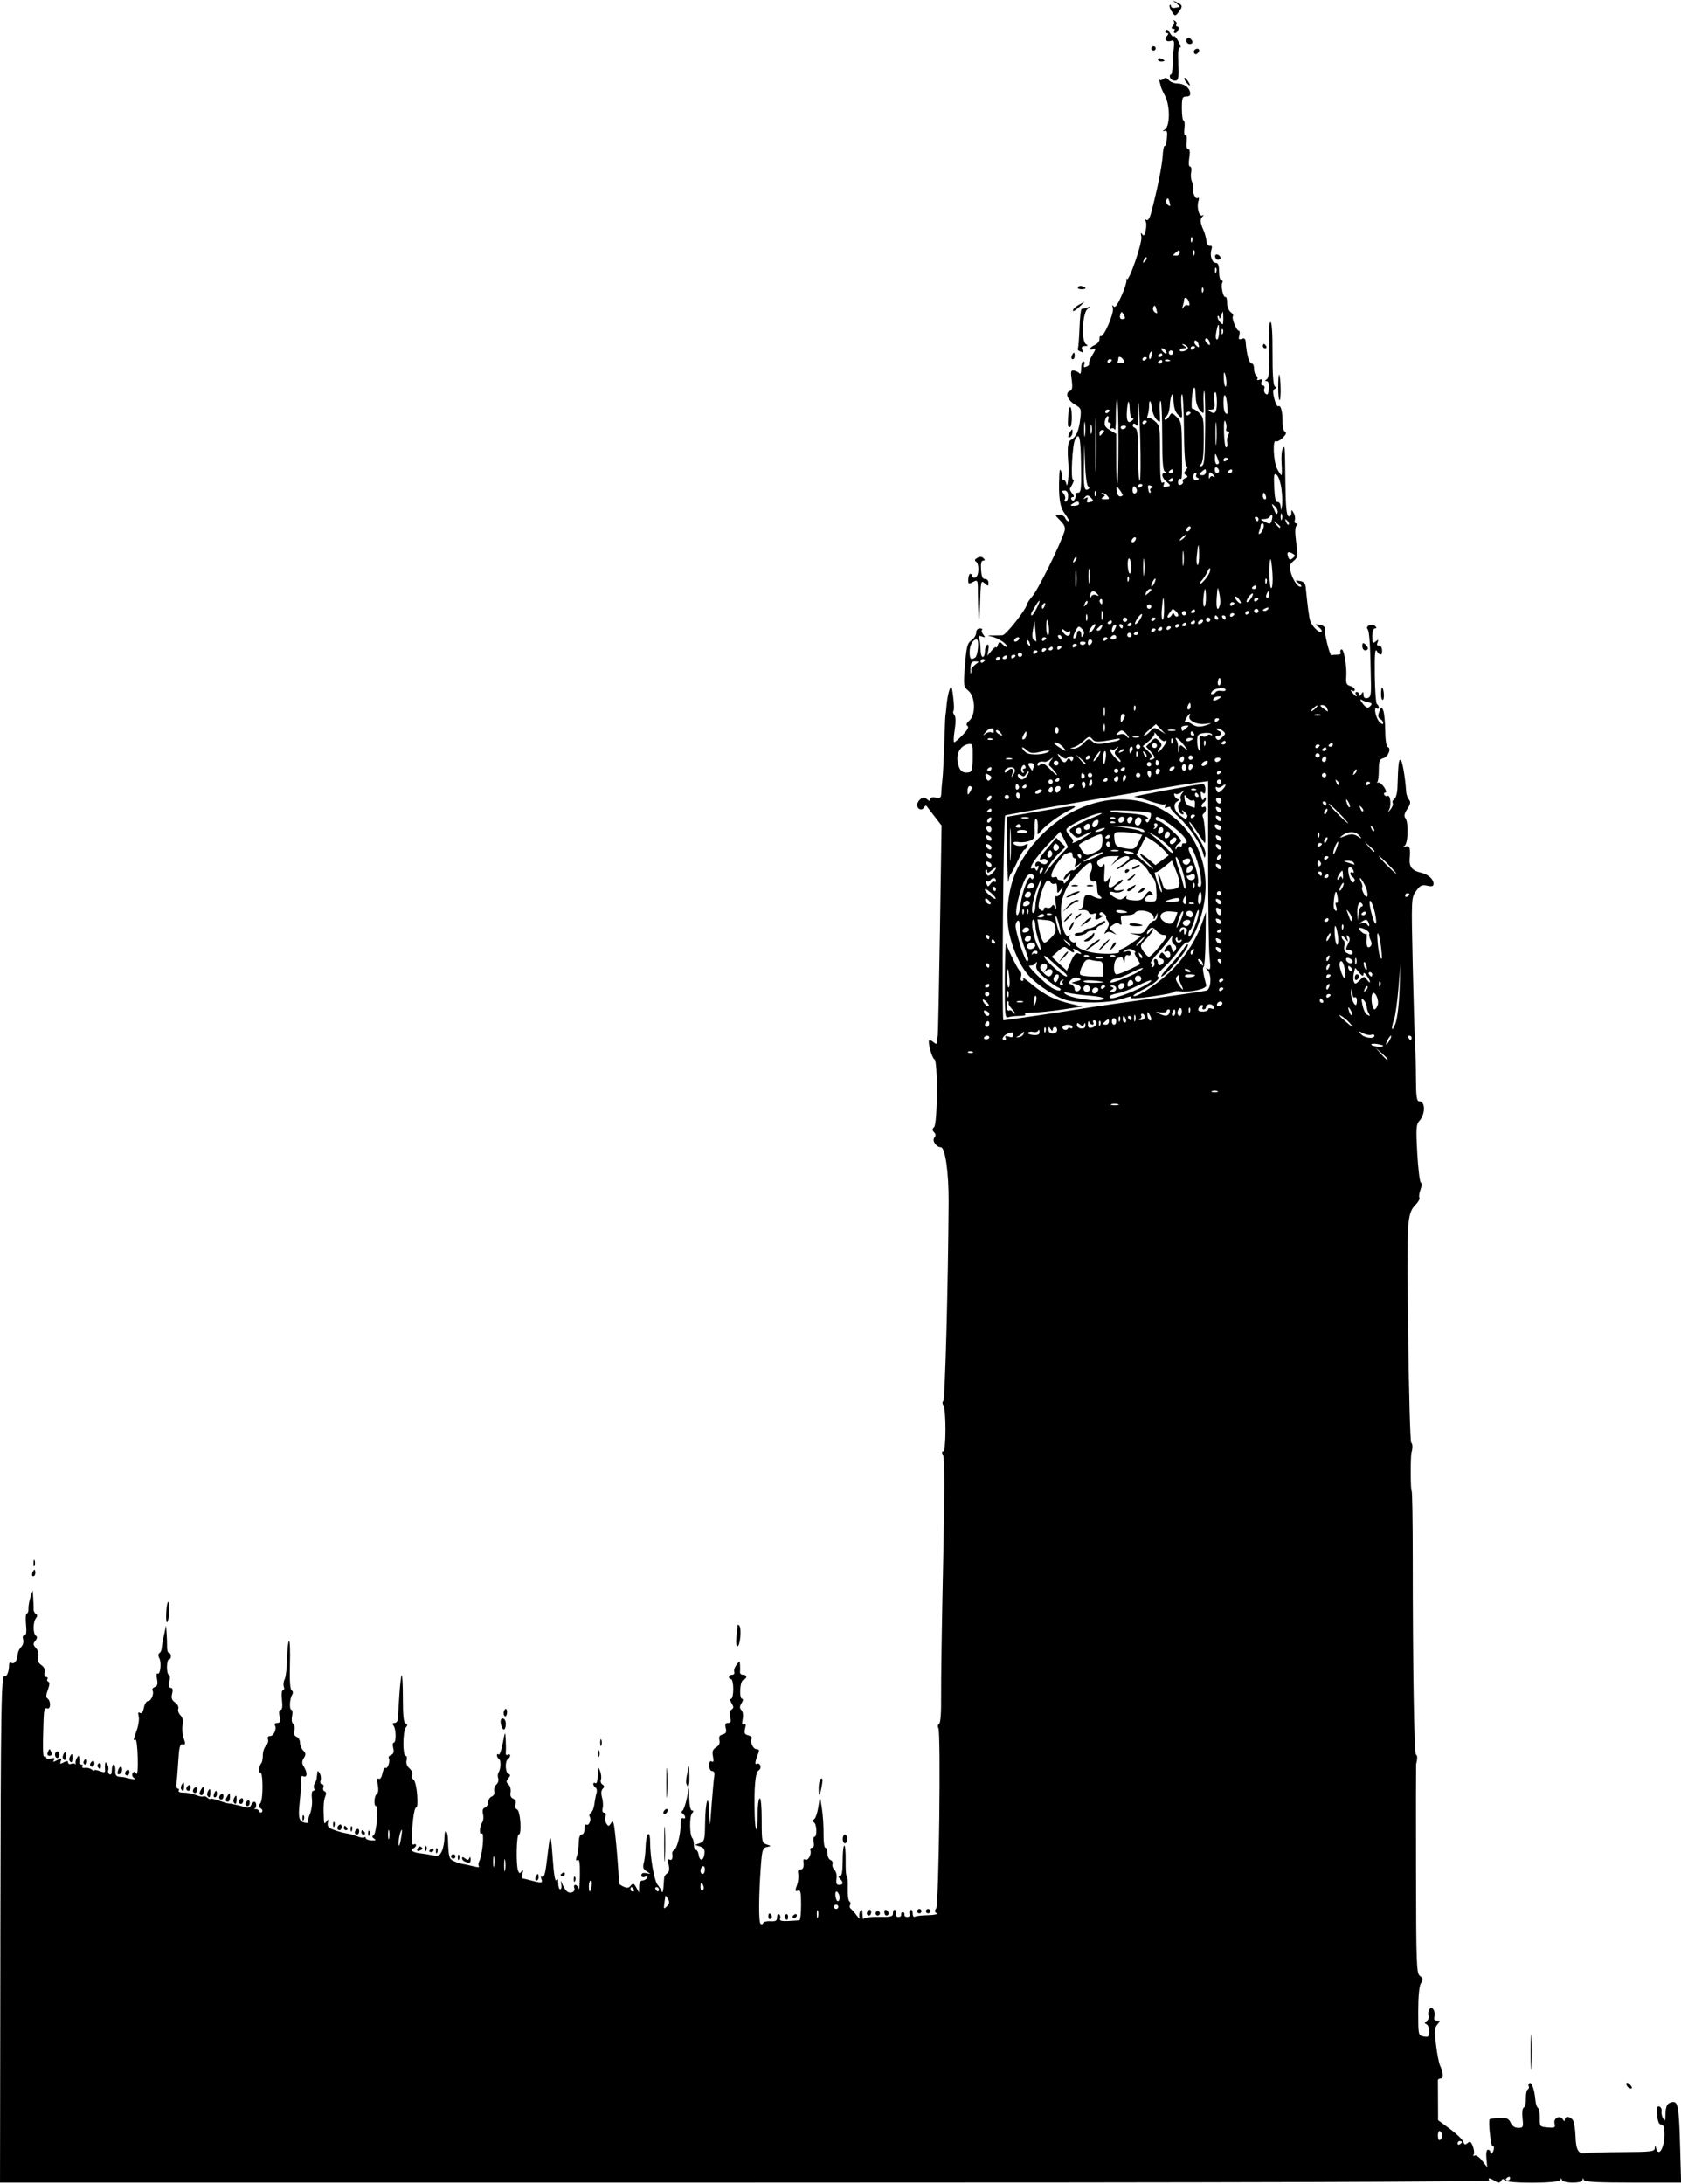 <?xml version="1.0" encoding="UTF-8"?><svg xmlns="http://www.w3.org/2000/svg" xmlns:xlink="http://www.w3.org/1999/xlink" height="528.7" preserveAspectRatio="xMidYMid meet" version="1.0" viewBox="-0.0 -0.2 407.1 528.7" width="407.1" zoomAndPan="magnify"><g id="change1_1"><path d="m121.677,706.33c.087-57.051.209-64.498 1.049-63.979 .484.299 1.043-1.024 1.043-2.47 0-.634.233-.904.589-.684 .691.427 1.511-.683 1.522-2.062 .004-.531.374-1.331.821-1.778 .467-.467.677-1.241.494-1.817-.191-.603-.066-1.004.314-1.004 .44,0 .556-.807.378-2.65-.14-1.457-.054-2.65.192-2.65s.427-.537.403-1.192 .197-1.908.49-2.782l.533-1.59 .129,1.855c.071,1.02.109,2.209.084,2.642-.025.433.22.951.545,1.152 .423.261.429.564.02,1.068-.734.905-.731,3.775.004,4.239 .387.244.344.624-.136,1.202-.587.708-.564.998.146,1.782 .523.577.727,1.4.533,2.143-.223.854 0,1.427.766,1.964 .706.494.985,1.128.804,1.822-.162.62-.018,1.064.345,1.064 .343,0 .488.218.323.485s-.058.565.237.664c.348.116.305.793-.122,1.924-.447,1.184-.482,1.865-.111,2.119 .886.604.825,2.749-.068,2.406-.6-.23-.782.362-.864,2.812-.234,6.948-.181,9.11.216,8.864 .23-.142.418-.028.418.253s.514.377 1.143.213c.829-.217 1.03-.116.731.367-.328.531-.168.536.792.022 1.045-.559 1.16-.53.871.224-.278.725-.159.776.715.308 .76-.407 1.048-.394 1.048.044 0,.333.342.474.761.313s.856-.126.973.076 .154.108.083-.21 .084-.914.344-1.325c.4-.632.484-.624.544.048 .039.437.043.974.008,1.192s.19.397.498.397 .427.218.262.483 .12.416.631.333 1.228.087 1.592.376 .662.384.662.21 .606-.086 1.347.195c1.001.381 1.325.343 1.262-.146-.047-.362-.053-1.015-.014-1.453 .06-.672.144-.68.544-.048 .26.411.359,1.042.221,1.404s.003.814.314,1.007c.345.213.566-.179.566-1.006 0-.746.205-1.356.455-1.356s.429.653.397,1.452c-.045,1.15.191,1.467 1.135,1.524 .656.039 1.252.119 1.325.177s.729.208 1.457.333c.912.156 1.097.08.595-.245-.407-.263-.554-.758-.331-1.118 .307-.497.509-.48.878.073 .3.45.434-1.004.36-3.885-.066-2.532-.311-4.486-.545-4.341-.576.356-.546.144.33-2.34 .416-1.179.617-2.677.446-3.329-.216-.824-.121-1.069.31-.802 .403.249.733-.185.945-1.242 .179-.894.637-1.625 1.018-1.625 .771,0 1.529-1.841 1.067-2.589-.163-.264.089-.627.56-.808 .638-.245.774-.739.535-1.937-.177-.884-.113-1.479.141-1.322 .664.41 1.014-2.658.424-3.713-.311-.556-.305-1.01.016-1.22 .281-.184.528-.692.549-1.129s.269-1.868.552-3.18l.514-2.385 .137,1.855c.076,1.02.127,2.511.113,3.312s.189,1.457.451,1.457 .475.358.475.795-.215.795-.477.795-.477.835-.477,1.855 .209,1.855.464,1.855 .321.715.146,1.59c-.216,1.079-.108,1.59.336,1.59s.54.453.305,1.389c-.263,1.047-.087,1.572.715,2.134 .59.413.933,1.087.77,1.512-.162.422.079,1.14.535,1.596 .553.553.726,1.342.52,2.372-.17.849-.052,2.279.261,3.177 .48,1.377.442,1.611-.244,1.484-.656-.122-.86.618-1.052,3.824-.131,2.186-.331,4.63-.444,5.432s.026,1.457.31,1.457 .377.223.209.495 .354.484 1.161.472 2.156.248 2.998.58 1.655.479 1.806.328 .595-.01.986.315 .711.452.711.284 .969.036 2.154.454 2.317.737 2.517.709 .482-.005.628.052 .653.179 1.127.271 1.369.329 1.99.526c.777.246 1.227.099 1.447-.473 .176-.457.532-.831.792-.831 .573,0 .635,1.411.076,1.724-.219.122-.115.156.231.074s.73.136.855.484 .431.441.681.206 .119-.634-.291-.887c-.602-.372-.618-.614-.081-1.261 .723-.871.669-7.869-.058-7.42-.496.307-.24-1.745.283-2.269 .202-.202.367-1.06.367-1.906s.348-1.887.772-2.312 .638-1.123.473-1.552c-.183-.478.016-.78.517-.78 .896,0 1.68-1.796 1.155-2.645-.182-.294.071-.535.562-.535 .709,0 .827-.327.574-1.59-.2-.999-.1-1.59.268-1.59 .381,0 .492-.835.317-2.385-.157-1.393-.052-2.385.253-2.385 .287,0 .378-.375.202-.833s-.088-1.267.196-1.797 .551-2.782.594-5.005 .251-4.149.462-4.279 .31,2.429.221,5.688c-.106,3.862.038,6.049.414,6.281 .346.214.394.644.12,1.078-.613.97-.731,3.636-.161,3.636 .25,0 .317.686.15,1.526-.174.87-.053,1.681.28,1.887 .322.199.447.911.279,1.582-.208.828-.038,1.323.528,1.541 .459.176.834.822.834,1.435s.352,1.467.783,1.897c.633.633.659.981.137,1.817-.509.815-.506,1.257.012,2.086 .898,1.439.841,2.694-.106,2.331-.556-.213-.726.062-.624,1.012 .077.718-.048,3.06-.277,5.204-.424,3.968-.187,4.795 1.443,5.035 .467.069.728.004.58-.144s.056-1.045.452-1.993 .612-2.598.48-3.666c-.146-1.174-.017-1.942.325-1.942 .311,0 .419-.238.239-.53s-.141-.828.087-1.192 .444-.901.48-1.192 .106-.888.155-1.325c.079-.707.145-.707.599,0 .28.437.38,1.212.221,1.722-.162.521-.016.927.334.927 .342,0 .491.342.33.761s-.024.85.304.959c.377.126.435.576.159,1.227-.402.946-.499,2.601-.332,5.665 .054.994.159,1.06.633.397 .463-.649.524-.591.328.317-.19.88.142,1.25 1.593,1.774 1.008.365 2.348.73 2.976.812s1.775.401 2.546.709 1.547.416 1.722.241 .32-.101.32.166 .633.522 1.406.567c1.015.059 1.199-.052.662-.397s-.576-.588-.134-.876c.672-.439 1.219-7.024.583-7.023-.621.002-.466-2.544.18-2.943 .353-.218.443-1.076.231-2.203-.236-1.257-.165-1.734.224-1.494 .34.21.7-.299.893-1.264 .178-.889.516-1.497.751-1.352 .526.325 1.215-1.678.806-2.341-.163-.264.086-.626.552-.805 .603-.231.752-.707.517-1.645-.182-.726-.128-1.32.12-1.32 .629,0 .598-3.3-.039-4.107-.366-.464-.299-.662.224-.662 .41,0 .774-.417.808-.927s.194-3.043.355-5.629 .422-4.831.581-4.99 .289,2.354.289,5.585c0,4.227.186,5.936.662,6.096 .509.171.519.397.042.975-.747.905-.784,6.84-.043,6.84 .287,0 .393.494.235,1.099-.18.689.076,1.41.687,1.933 .536.459.841,1.181.678,1.604s-.014.944.33,1.157 .735,1.871.869,3.685 .039,3.173-.209,3.019-.605,1.18-.791,2.963c-.482,4.614-.426,6.383.191,6.002 .291-.18.53-.095.53.19s-.298.623-.662.754c-.985.352-.151.988 1.552,1.183 .823.094 2.229.318 3.125.497 1.392.278 1.72.127 2.252-1.041 .343-.752.623-2.23.623-3.285 0-2.323.773-1.817.847.555 .125,3.992.263,4.582 1.19,5.078 .538.288 1.551.631 2.252.762s1.99.415 2.864.63c.874.215 1.419.207 1.211-.018s-.179-.795.066-1.267c.777-1.499 1.28-7.121.599-6.7s-.548-1.646.175-2.799c.239-.381.294-1.25.123-1.932-.208-.829-.049-1.34.48-1.543 .435-.167.791-.762.791-1.323s.385-1.167.855-1.348c.497-.191.753-.72.61-1.265-.135-.515.093-1.252.506-1.638s.614-1.056.448-1.489-.138-1.055.063-1.381c.587-.95.667-2.978.13-3.31-.271-.168-.493-.569-.493-.892s.179-.408.397-.19 .665-.994.992-2.694c.578-3.006.598-3.033.724-.971 .071,1.166.082,2.563.025,3.105-.062.588.127.843.469.631 .315-.195.573-.116.573.176s-.238.677-.53.857c-.76.47-.655,3.314.132,3.579 .524.176.518.397-.027,1.058-.568.688-.561.955.039,1.515 .401.374.624,1.226.496,1.894-.151.792.071,1.33.639,1.548s.76.684.554,1.334c-.187.59-.031,1.11.382,1.269 .811.313 1.194,6.085.403,6.085-.557,0-.692,7.36-.161,8.745 .273.712.436.746.841.176 .358-.504.427-.365.241.485-.144.656-.105,1.211.087,1.233s.706.137 1.143.255c3.367.91 3.73.905 3.362-.055-.231-.601-.159-.819.197-.599 .354.219.699-.771.94-2.695 .209-1.673.483-3.864.609-4.87 .39-3.134.601-2.407 1,3.439 .238,3.487.56,5.379.84,4.937 .317-.501.457-.277.463.74 .004.802.224,1.457.488,1.457s.377-.537.25-1.192c-.209-1.081-.177-1.07.341.118 .314.72.836,1.473 1.159,1.673 .886.548 1.981-.053 1.654-.907-.159-.413-.042-.751.26-.751s.657.417.79.927 .27-.935.304-3.211c.045-3.012-.106-4.035-.552-3.759-.44.272-.491.019-.181-.896 .238-.701.442-2.169.455-3.262 .015-1.264.273-1.987.711-1.987 .385,0 .688-.597.688-1.356 0-.746.213-1.224.474-1.063 .597.369 1.235-1.199.784-1.928-.184-.298-.053-.715.291-.928s.724-1.165.845-2.116 .356-2.161.524-2.689 .057-1.113-.247-1.301-.551-.579-.551-.871 .238-.383.53-.202c.32.198.543-.576.564-1.956 .03-2.025.092-2.138.549-.993 .284.71.38,1.644.213,2.077s.002.975.374,1.205c.507.313.525.569.07,1.023-.392.392-.452,1.14-.172,2.119 .239.832.307,2.0.151,2.596-.167.64-.027,1.083.344,1.083 .354,0 .502.404.339.927-.159.51-.056,1.285.229,1.722 .455.698.579.7 1.019.015 .441-.687.529-.687.734,0 .382,1.284 1.44,13.824 1.198,14.214-.123.199.345.629 1.04.957 1.0.472 1.396.435 1.904-.177 .549-.661.74-.595 1.323.455l.681,1.228 .019-1.457c.012-.907.307-1.457.782-1.457 .42,0 .936-.279 1.147-.62 .258-.417.094-.509-.499-.282-.559.215-.882.072-.882-.39 0-.476.413-.642 1.192-.48 1.18.246 1.181.241.095-.447-.847-.537-1.01-.998-.715-2.02 .21-.729.41-2.398.443-3.71 .09-3.504 1.085-4.703 1.1-1.325 .017,3.778 1.006,9.386 1.822,10.327 .382.441.825,1.159.986,1.596s.347.02.414-.927 .145-2.02.174-2.385 .366-.861.748-1.104c.466-.296.578-.973.341-2.054-.245-1.116-.174-1.5.233-1.249 .544.336.835-.371.621-1.506-.05-.265.178-.647.505-.85 .709-.438 1.549-3.791 1.567-6.252 .007-1.031.231-1.619.543-1.426 .291.18.53.089.53-.202s-.264-.693-.587-.892c-.363-.224-.391-.489-.075-.694 .282-.182.756-1.524 1.054-2.981l.542-2.65 .063,2.782c.038,1.667.301,2.782.657,2.782 .435,0 .432.196-.011.729-.635.766-.565,5.296.093,5.954 .21.21.383.939.383,1.619s.222,1.236.493,1.236 .569.537.662,1.192c.234,1.65 1.194,1.499 1.392-.219 .125-1.083-.119-1.502-1.051-1.797l-1.214-.385 1.184-.438c1.079-.399 1.188-.802 1.236-4.562 .075-5.835.863-7.979 1.029-2.799 .126,3.923.133,3.899.56-1.855 .238-3.206.529-6.366.647-7.022 .136-.757-.049-1.192-.508-1.192-.421,0-.721-.565-.721-1.356 0-.891.21-1.226.613-.977 .434.268.521-.078.299-1.188-.243-1.213-.07-1.718.764-2.239 .721-.45.984-1.031.795-1.754-.203-.777.017-1.16.782-1.36 .816-.213.991-.571.751-1.531-.234-.933-.094-1.253.548-1.253 .669,0 .783-.316.509-1.407-.23-.916-.111-1.558.34-1.839 .561-.349.566-.637.026-1.508-.394-.636-.448-1.076-.132-1.076 .294,0 .534-1.073.534-2.385s-.238-2.385-.53-2.385-.53-.238-.53-.53 .35-.53.778-.53 .661-.305.518-.678 .095-1.148.53-1.722c.785-1.038.79-1.038.869.015 .044.583.041,1.358-.006,1.722s.282.662.732.662c1.031,0 1.07.85.056,1.239-.839.322-1.054,4.59-.231,4.59 .26,0 .178.471-.182,1.047-.499.8-.507,1.193-.033,1.667 .363.363.488,1.283.301,2.215-.232,1.161-.147,1.488.315,1.203 .46-.284.537-.007.282,1.01-.286,1.14-.143,1.456.768,1.694 .616.161.988.506.826.767-.495.801.328,2.585 1.192,2.585 .569,0 .7.28.434.927-.803,1.95-.956,2.946-.401,2.603 .307-.19.692.005.856.433s-.027.963-.426,1.189c-.79.449-1.113,4.159-.931,10.701 .134,4.81.706,4.685.706-.155 0-1.919.224-3.627.497-3.796 .297-.184.497,1.918.497,5.227 0,5.269.057,5.553 1.192,5.928 1.189.393 1.19.395.06.621-1.012.203-1.166.688-1.455,4.57-.525,7.05-.568,13.554-.094,13.998 .243.227.533.162.644-.146s.913-.51 1.782-.45c1.253.087 1.58-.106 1.58-.929 0-.571.228-.897.507-.725s.386.628.238,1.012c-.2.522.31.671 2.01.59 1.253-.06 2.458-.144 2.676-.186s.397-1.739.397-3.77c0-3.046-.138-3.64-.786-3.391-.663.254-.696.042-.207-1.358 .318-.913.456-2.129.306-2.703-.176-.673-.008-1.044.472-1.044 .732,0 .967-.622.773-2.04-.054-.394.144-.566.441-.383 .646.399 1.607-1.276 1.271-2.214-.131-.364.049-.662.398-.662 .393,0 .539-.507.383-1.325-.139-.729-.048-1.325.203-1.325 .671,0 .557-3.055-.13-3.48-.423-.261-.414-.469.032-.745 .34-.21.799-1.552 1.02-2.981l.401-2.598 .458,2.915c.252,1.603.435,4.405.408,6.227s.168,3.312.434,3.312 .484.604.484,1.341 .343,1.473.761,1.634 .641.606.494.989 .059,1.002.458,1.374c.411.384.63,1.327.506,2.174-.164,1.115-.001,1.497.635,1.497 1.013,0 1.102-.601.219-1.484-.495-.495-.495-.636 0-.636 .434,0 .636-1.178.636-3.71 0-2.04.179-3.71.397-3.71s.367,1.669.33,3.71 .082,3.709.265,3.709 .289,1.307.236,2.905 .13,3.046.406,3.217 .349.559.161.863-.118.705.155.891 .929.934 1.458,1.663 .835.946.681.482-.068-1.179.192-1.59c.341-.539.487-.304.523.843 .027.874.15,1.351.273,1.06s1.773-.504 3.668-.472c3.063.052 3.445-.054 3.445-.959 0-.559.228-.876.507-.704s.388.624.242,1.003 .1.69.556.69c.451,0 .76-.265.685-.59s.101-.583.391-.574 .467.274.395.59 .237.574.689.574c.456,0 .703-.306.556-.69s-.037-.831.242-1.003 .507.192.507.809 .222.985.493.817 1.725-.333 3.229-.367c1.584-.036 2.45-.238 2.058-.481-.495-.306-.523-.609-.104-1.122 .669-.819 1.182-42.712.536-43.723-.22-.344-.143-.785.171-.979 .364-.225.545-2.689.5-6.793-.039-3.542.178-17.856.482-31.808 .371-17.025.378-25.696.02-26.364-.362-.677-.357-.996.015-.996 .695,0 .73-10.021.038-11.115-.286-.452-.295-.904-.022-1.072 .418-.258 1.178-28.731 1.287-48.225 .04-7.124-.834-13.248-1.89-13.248-1.091,0-2.178-1.586-1.58-2.306 .409-.493.394-.862-.053-1.31-.478-.478-.475-.772.013-1.259 .829-.829.901-16.145.078-16.42-.57-.19-1.685-4.196-1.28-4.6 .123-.123.586.079 1.031.447 .657.545.815.534.848-.057 .022-.4.11-1.085.194-1.522s.327-12.059.54-25.827l.386-25.032-1.742-2.26-1.934-2.509c-.105-.137-.39.072-.633.465-.507.82-1.62.33-1.62-.712 0-.384.358-.996.795-1.358 .634-.526.956-.526 1.59,0 .63.523.795.524.795.003 0-.415.488-.563 1.325-.403 1.133.217 1.331.053 1.366-1.131 .022-.761.143-2.218.267-3.239s.326-4.955.448-8.744 .254-6.889.293-6.889 .159-1.073.267-2.385 .424-2.981.702-3.71c.447-1.17.552-.965.898,1.747 .215,1.689.246,3.217.067,3.396s-.081.618.217.977c.352.425.379,1.692.076,3.626-.256,1.635-.311,2.973-.12,2.973s1.129-.808 2.086-1.795c1.145-1.181 1.534-1.922 1.138-2.167-.411-.254-.272-.659.44-1.276 1.6-1.387 1.474-5.8-.204-7.215-1.224-1.032-1.246-1.197-.842-6.249 .356-4.452.578-5.303 1.561-5.992 .63-.441 1.146-1.266 1.146-1.832 0-.608.362-1.03.883-1.03 .486,0 .726.157.535.349s-.053.713.309,1.159c.556.685.505.753-.329.44-.76-.285-.912-.176-.662.474 .178.464.324,1.659.324,2.656s.238,1.811.53,1.811 .53-.582.53-1.294 .247-1.446.548-1.632c.348-.215.454.208.29,1.161l-.258,1.5 1.035-1.251c.569-.688 1.052-1.046 1.072-.795s.213.01.427-.536c.366-.933.444-.938 1.288-.095 .494.494.898.67.898.391 0-.681-2.158-2.057-3.748-2.389-1.097-.229-1.052-.267.304-.258 .874.006 1.961-.015 2.415-.046 .811-.055 5.568-6.059 5.896-7.441 .092-.389.663-1.261 1.269-1.939 1.425-1.595 6.871-12.612 7.858-15.898 .236-.787-.076-1.52-1.073-2.517-1.364-1.364-1.372-1.407-.258-1.407 .632,0 1.286.358 1.454.795s.53.795.805.795-.089-.775-.81-1.722c-1.298-1.707-1.642-4.012-1.402-9.406 .067-1.5.164-1.652.509-.795 .235.583.323,1.239.196,1.457s.006.397.294.397 .628.537.754,1.192c.215,1.117.62-2.58.478-4.372-.356-4.513-.22-5.988.598-6.445 1.262-.706 1.886-2.107 2.24-5.029 .294-2.426.224-2.621-1.252-3.489-1.807-1.063-2.503-2.833-1.296-3.296 .63-.242.735-.835.479-2.705-.285-2.081-.207-2.376.592-2.242 .506.085 1.095.393 1.31.684s.393-.245.397-1.192 .239-1.722.521-1.722 .375.36.206.801c-.22.572-.064.708.544.474 .468-.18.745-.497.616-.706s.246-1.169.833-2.134c.858-1.41.904-1.692.238-1.437-1.3.499-.971-.394.363-.986 .656-.291 1.16-.941 1.12-1.445s.095-.812.301-.685c.679.42 3.274-5.577 2.936-6.785-.215-.768-.162-.916.161-.452 .343.493.883-.209 1.894-2.461 .778-1.733 1.332-3.474 1.231-3.869s-.071-.503.067-.239c.468.898 3.846-8.902 3.544-10.283-.2-.915-.139-1.098.199-.592 .367.55.579.322.85-.914 .199-.906.188-1.929-.024-2.272-.236-.382-.158-.484.201-.262 .365.225.789-.396 1.121-1.64 1.468-5.508 2.668-11.408 2.806-13.801 .085-1.468.308-2.575.496-2.46s.43-.715.538-1.844c.156-1.641.035-2.004-.607-1.812-.537.161-.496.043.125-.356 1.252-.805 1.27-5.779.029-8.121-.494-.933-.948-1.934-1.009-2.226s-.213-.888-.34-1.325-.126-.606 0-.375 .533.168.903-.139c.485-.402.859-.334 1.338.243 .366.441 1.292.809 2.058.818 1.636.02 2.919.934 3.138,2.235 .106.632-.19.927-.927.927-.96,0-1.083.332-1.083,2.915 0,1.603.191,2.915.424,2.915s.322.867.199,1.927c-.127,1.089-.014,1.797.261,1.627s.392.498.273,1.517c-.13,1.116.017,1.818.382,1.818 .396,0 .481.706.255,2.12-.204,1.273-.13,2.12.185,2.12 .288,0 .411.592.273,1.316s-.067,1.737.158,2.252 .357,1.159.292,1.432c-.25,1.062.534,2.977 1.081,2.639 .373-.23.452.022.228.728-.471,1.483.189,3.9.949,3.475 .429-.24.424-.143-.015.333-.61.66-.534,1.346.382,3.458 .253.583.535,1.656.627,2.385 .095.751.466,1.262.857,1.179 .469-.099.581.197.349.927-.454,1.432.148,3.193 1.091,3.193 .532,0 .759.633.759,2.12 0,1.166.253,2.12.561,2.12s.41.244.226.543c-.436.706.237,3.781.758,3.46 .219-.135.398.492.398,1.395 0,.914.388,1.925.875,2.281 .481.352.727.787.547.968-.407.407.848,3.542 1.419,3.542 .229,0 .281.517.116,1.149-.238.912-.119,1.079.58.812 .6-.23.902-.048.948.573 .249,3.359.841,5.415 1.558,5.415 .272,0 .494.582.494,1.294s.242,1.443.539,1.626 .403.552.237.82 .072.344.527.169c.602-.231.739-.084.501.536-.19.496-.058.854.316.854 .354,0 .513.34.353.756s-.006.991.341,1.278c.464.384.666.043.763-1.286 .085-1.16-.105-1.811-.53-1.816-.499-.006-.49-.117.039-.453 .537-.34.661-2.017.53-7.146-.108-4.229.024-6.701.359-6.701s.516,2.847.493,7.552c-.024,4.784.171,7.711.53,7.989 .399.308.39.511-.033.686-.432.178-.451.834-.07,2.337 .292,1.149.716,1.974.942,1.834 .62-.383 1.053,1.143 1.053,3.713 0,1.302.273,2.388.629,2.507 .403.134.206.633-.549,1.388-.648.648-1.408,1.037-1.689.863-.835-.516-.591,4.944.298,6.662 .445.86.915,1.563 1.046,1.563s.148-1.277.04-2.837 .013-3.17.271-3.577c.554-.874.519-1.345.652,8.755 .071,5.357.279,7.435.76,7.596 .366.122.67-.214.679-.751 .015-.935.037-.935.574-.012 .307.528.426,1.303.265,1.722s-.014.763.327.763c.423,0 .447.172.076.544-.36.36-.382,1.746-.067,4.097 .44,3.283.391,3.623-.641,4.458-.857.694-1.036,1.25-.77,2.394 .462,1.986 1.681,3.879 2.485,3.858 .358-.009.178-.374-.399-.81-1.021-.772-1.015-.788.221-.6 .888.136 1.309.579 1.399,1.473 .502,4.98.801,7.219 1.087,8.153 .414,1.353 2.268,3.156 2.749,2.675 .199-.199-.11-.707-.687-1.128-1.011-.739-1.001-.759.266-.547 .723.121 1.258.476 1.189.788-.201.912 1.234,6.719 1.624,6.574 .196-.073.847-.132 1.447-.132s.954-.222.786-.493-.089-.627.174-.789c.591-.365 1.38,4.038 1.19,6.643-.113,1.556.067,1.969.959,2.203 .604.158 1.098.562 1.098.898 0,.348-.285.439-.662.213-.45-.27-.429-.111.065.499 .787.971 1.396,1.229.863.367-.18-.291-.075-.53.234-.53s.565.298.569.662c.005.442.179.397.522-.132 .435-.673.515-.646.522.171 .005.634.327.904.935.785 .766-.15.919-.732.879-3.351-.139-9.087-.362-12.766-.809-13.309-.652-.792 1.095-1.493 1.847-.742 .376.376.349.547-.089.547-.378,0-.636.78-.636,1.92 0,1.659.11,1.829.807,1.25 .677-.562.752-.526.465.222-.219.57-.103.836.321.737 .365-.085.712.382.771,1.038 .129,1.423-.504,1.554-1.279.265-.407-.677-.536.903-.477,5.847 .044,3.726.283,6.9.531,7.053s.45.517.45.808-.223.392-.495.224c-.846-.523-.254,2.372.675,3.301 .519.519.879.626.879.262 0-.339-.329-.808-.73-1.041-.549-.318-.601-.753-.209-1.749 .496-1.26.542-1.273.958-.265 .24.583.454,2.769.474,4.858 .023,2.327.27,3.875.637,3.998 .925.308.041,2.385-1.148,2.696-.862.225-1.042.733-1.042,2.928 0,1.46-.179,2.755-.397,2.877s-.117.157.225.076 1.004.436 1.47,1.147c.497.759.61,1.293.274,1.293-.315,0-.424.242-.241.539s.528.418.766.271c.649-.401.989,2.125.436,3.247-.445.905-.421.903.331-.028 .447-.553.67-1.235.496-1.517s-.003-.704.379-.941 .729-1.462.77-2.723c.193-5.893.292-6.798.738-6.798 .412,0 1.129,4.051 1.378,7.782 .042.637.347,1.483.676,1.879 .456.549.358,1.089-.412,2.262-.727,1.109-.855,1.728-.454,2.211 .798.962.662,6.063-.178,6.666-.506.363-.443.417.235.199 .987-.318 1.185.296.969,3.013-.148,1.863.647,2.849 2.65,3.289 1.791.393 3.138,1.561 3.138,2.72 0,.606-.371.718-1.533.463-1.297-.285-1.712-.085-2.699,1.302-1.162,1.631-1.165,1.708-.801,17.915 .201,8.952.45,17.35.554,18.661s.201,5.067.214,8.346c.02,4.731.178,5.962.763,5.962 1.57,0 1.589,3.076.03,4.799-.737.815-.802,1.877-.473,7.744 .21,3.74.596,6.939.859,7.109 .278.18.246.918-.077,1.767-.305.802-.42,1.674-.257,1.939s-.292,1.07-1.012,1.79c-1.019,1.019-1.395,2.106-1.696,4.906-.458,4.261.21,52.211.733,52.608 .35.266.377,1.319.061,2.393-.273.927-.242,9.269.034,9.271 .146.001.267,7.216.27,16.033 .008,27.552.339,47.547.791,47.827 .368.227.373.829.02,2.384-.033.146-.043,11.572-.021,25.392 .035,23.087.112,25.182.947,25.802 .762.566.801.85.246,1.76-.423.693-.662,3.172-.662,6.86 0,5.739.008,5.776 1.325,6.028 1.156.221 1.325.066 1.325-1.219 0-.81-.298-1.593-.662-1.741-.51-.207-.492-.388.077-.786 .407-.284.608-.861.446-1.281s-.077-1.1.188-1.511c.41-.637.557-.629.999.048 .285.437.388,1.212.229,1.722-.198.636-.002.927.624.927 .825,0 .835.089.101.927-.672.768-.731,1.612-.342,4.902 .259,2.186.697,4.451.974,5.034 .799,1.683.868,3.155.148,3.168-.364.006-.662.191-.662.409s.01,2.484.022,5.034l.022,4.637 2.882,2.12c1.585,1.166 3.026,2.55 3.202,3.075 .251.751.478.824 1.061.34 .594-.493.849-.332 1.284.811 .298.785.385,1.682.192,1.994-.198.321-.103.414.219.215 .313-.194 1.131.366 1.818,1.244l1.249,1.596-.202-2.121c-.126-1.317.02-2.12.383-2.12 .322,0 .586.278.586.618s.166.452.369.25c.526-.526.682-1.984.178-1.673-.409.253-1.121-6.126-.734-6.573 .107-.123 1.171-.261 2.364-.305 1.799-.067 2.266.13 2.731,1.151 .361.793 1.016,1.232 1.837,1.232 1.194,0 1.26-.152 1.03-2.359-.147-1.412-.019-2.435.319-2.547 .31-.103.532-1.06.492-2.125-.04-1.065.162-2.082.449-2.259s.395-.528.239-.779-.065-.591.2-.755c.527-.326 1.232,1.728 1.419,4.132 .065.837.34,1.672.612,1.855s.476,1.286.456,2.452c-.036,2.066.012,2.124 1.908,2.282 1.732.144 1.914.043 1.662-.921-.345-1.319 1.288-2.168 2.002-1.04 .335.529.471.551.476.077 .012-.991 1.491-.798 2.036.265 .262.51.514,2.222.562,3.804 .098,3.27.729,4.349 2.367,4.041 .625-.118 4.655-.232 8.954-.253 7.051-.035 7.823-.13 7.878-.967 .059-.883.073-.883.304,0 .607,2.324 2.032-.006 2.025-3.311-.004-1.74-.215-2.384-.783-2.385-.535-.001-.838-.722-.972-2.312-.147-1.754-.023-2.252.513-2.065 .389.136.636.641.55,1.123s.085,1.292.381,1.8c.439.754.542.582.562-.931 .028-2.115.432-2.854 1.67-3.057 1.362-.223 1.6,1.131 1.869,10.608l.252,8.876h-11.651c-8.825,0-11.716-.161-11.918-.662-.214-.53-.276-.53-.309,0-.027.424-.886.662-2.382.662-1.377,0-2.451-.273-2.608-.662-.214-.53-.276-.53-.309,0-.056.879-13.049.952-13.59.076-.253-.409-.498-.369-.81.132-.363.584-.649.594-1.516.057-1.29-.799-1.791-.849-1.348-.132 .218.353-59.975.53-180.176.53h-180.503l.089-58.69zm365.624,57.599c0-.309-.238-.414-.53-.234s-.53.433-.53.561 .238.234.53.234 .53-.253.53-.561zm-11.658-8.744c0-.129-.238-.234-.53-.234s-.53.253-.53.561 .238.414.53.234 .53-.433.53-.561zm-4.769-1.558c0-.403-.238-.88-.53-1.06-.302-.186-.53.27-.53,1.06s.228,1.246.53,1.06c.291-.18.53-.657.53-1.06zm-151.213-54.461c-.145-.359-.255.063-.244.937s.13,1.168.264.652 .126-1.231-.02-1.59zm-36.309-2.849c-.314-.541-.595-.864-.624-.718s-.143.96-.254,1.809c-.182,1.398-.123,1.466.624.718 .632-.632.692-1.056.254-1.809zm41.261,1.931c0-.291-.238-.53-.53-.53s-.53.238-.53.53 .238.53.53.53 .53-.238.53-.53zm.226-2.826c-.53-1.382-1.168-1.035-.878.478 .155.81.454,1.168.739.884 .263-.263.326-.876.139-1.362zm-59.978-2.208c.139-.729.048-1.325-.203-1.325s-.456.596-.456,1.325 .091,1.325.203,1.325 .317-.596.456-1.325zm10.204.795c-.18-.291-.433-.53-.561-.53s-.234.238-.234.53 .253.53.561.53 .414-.238.234-.53zm6.094,0c0-.291-.253-.53-.561-.53s-.414.238-.234.53 .433.53.561.53 .234-.238.234-.53zm10.784-.812c-.42-1.095-.715-.966-.715.313 0,.6.228.95.507.778s.372-.663.208-1.091zm-48.035-6.21c-.126-.656-.23-.119-.23,1.192s.103,1.848.23,1.192 .126-1.729 0-2.385zm48.38,2.221c0-.6-.238-.944-.53-.764s-.53.671-.53,1.091 .238.764.53.764 .53-.491.53-1.091zm-51.039-3.022c-.133-.507-.236.033-.23,1.198s.114,1.58.241.921 .122-1.613-.011-2.12zm-22.439-5.161c.225-1.477.177-1.799-.157-1.06-.461,1.017-.761,3.856-.36,3.4 .107-.121.34-1.175.517-2.341zm-2.996-1.192c-.133-.51-.242-.093-.242.927s.109,1.437.242.927 .133-1.345 0-1.855zm176.489-175.907c-.516-.134-1.231-.126-1.59.02s.063.255.937.244 1.168-.13.652-.264zm24.122-3.163c-.364-.147-.961-.147-1.325,0s-.066.267.662.267 1.027-.12.662-.267zm41.202-7.771c0-.095-.656-.751-1.457-1.457l-1.457-1.285 1.285,1.457c1.201,1.362 1.63,1.7 1.63,1.285zm-100.588-1.779c-.383-.153-.84-.134-1.016.042s.137.301.696.278c.617-.025.743-.151.32-.32zm99.528-1.433c0-.113-.703-.308-1.562-.434s-1.441-.034-1.294.205c.263.425 2.855.633 2.855.229zm1.59-1.385c.312-.583.448-1.06.302-1.06s-.52.477-.832,1.06-.448,1.06-.302,1.06 .52-.477.832-1.06zm-96.977-.618c0-.243-.224-.442-.499-.442s-.621.199-.772.442 .074.442.499.442 .772-.199.772-.442zm3.939.032c-.244-.395.006-.47.764-.229 .815.259 1.126.132 1.126-.456 0-.615-.284-.709-1.165-.383-1.26.466-1.955,1.655-.968,1.655 .333,0 .442-.264.243-.587zm98.337.057c0-.291-.253-.53-.561-.53s-.414.238-.234.53 .433.53.561.53 .234-.238.234-.53zm-93.934-1.06c.139-.511.061-.587-.221-.212-.241.321-.795.734-1.233.918-.559.235-.493.298.221.212 .559-.068 1.113-.481 1.233-.918zm84.925.547c0-.282-.339-.383-.753-.224s-1.309-.007-1.987-.368c-1.123-.598-1.168-.578-.506.224 .778.943 3.247,1.223 3.247.368zm-81.121-.965c-.023-.498-.154-.633-.29-.3s-.687.491-1.223.351-1.098-.055-1.248.189 .419.494 1.265.555c1.154.083 1.528-.115 1.496-.795zm1.422-1.027c-.176-.176-.301.137-.278.696 .025.617.151.743.32.32 .153-.383.134-.84-.042-1.016zm2.859.651c0-.437-.238-.795-.53-.795s-.534.298-.538.662c-.005.442-.179.397-.522-.132-.439-.679-.515-.66-.522.132-.005.577.393.927 1.052.927 .589,0 1.06-.353 1.06-.795zm3.225-.502c.267.165.485.047.485-.262 0-.687-1.941-.75-2.357-.077-.165.267 2e-005,.588.366.715s.746.027.843-.223 .396-.319.662-.154zm79.696-9.302 .214-6.094-.488,5.818c-.269,3.2-.731,6.515-1.028,7.366-.853,2.448-.581,3.48.297,1.124 .463-1.243.879-4.64 1.004-8.214zm-76.073,8.578c-.027-.586-.136-.659-.316-.21-.211.526-.447.541-1.018.068-.578-.48-.743-.451-.743.13 0,.411.477.783 1.06.827 .687.052 1.045-.235 1.018-.815zm2.692-.426c0-.403-.253-.733-.561-.733s-.414.238-.234.53 .095.53-.19.53-.637-.298-.784-.662-.286-.148-.309.48c-.033.89.193,1.081 1.018.866 .583-.152 1.06-.607 1.06-1.01zm-25.967.031c0-.454-.238-.679-.53-.499s-.53.552-.53.826 .238.499.53.499 .53-.372.53-.826zm26.817-.62c-.176-.176-.301.137-.278.696 .025.617.151.743.32.32 .153-.383.134-.84-.042-1.016zm60.313.337c-.552-.61-1.483-1.351-2.069-1.648s-.231.193.789,1.087c2.164,1.898 2.705,2.134 1.28.561zm-58.16-.207c0-.595-.172-.644-.707-.2-.389.323-.707.676-.707.786s.318.2.707.2 .707-.354.707-.786zm1.766-.008c0-.437-.238-.795-.53-.795s-.53.358-.53.795 .238.795.53.795 .53-.358.53-.795zm.85-1.181c-.176-.176-.301.137-.278.696 .025.617.151.743.32.32 .153-.383.134-.84-.042-1.016zm1.461.651c-.168-.437-.399-.795-.513-.795s-.208.358-.208.795 .231.795.513.795 .376-.358.208-.795zm2.279-.927c-.147-.364-.267-.066-.267.662s.12,1.027.267.662 .147-.961 0-1.325zm-24.29.122c3.985-.589 9.392-1.419 12.015-1.845s10.135-1.504 16.693-2.395 12.341-1.746 12.851-1.9c1.115-.336 1.302-3.832.265-4.95-.536-.577-.52-.632.084-.288 .623.355.689-.127.397-2.915-.192-1.837-.349-12.162-.349-22.944v-19.604l-2.517.33c-5.435.712-46.371,7.725-46.635,7.988-.433.433-.858,49.592-.429,49.592 .208,0 3.639-.482 7.624-1.07zm-7.285-8.809c.023-5.205.168-9.105.323-8.668 .766,2.168 2.881,6.338 3.368,6.638 .303.187.405.797.228,1.355-.187.59-.072,1.015.275,1.015 .34,0 .423-.285.193-.662-.222-.364.813.353 2.3,1.595 2.978,2.485 5.421,3.685 9.435,4.635l2.65.627-4.769.721c-2.623.397-5.879.732-7.236.745s-2.191.199-1.855.413-.263.393-1.332.397-2.321.153-2.782.33c-.746.286-.834-.72-.796-9.141zm1.763,7.174c-.555-.614-.93-1.23-.833-1.369s.038-.393-.132-.563-.309.341-.309,1.135 .222,1.307.493,1.14 .643-.063.826.234 .475.539.649.539-.138-.502-.694-1.115zm5.763-3.186c-.227-.227-.455.35-.507,1.282-.087,1.59-.062,1.615.414.412 .279-.705.32-1.468.093-1.694zm-3.196,1.3c-.364-.147-.961-.147-1.325,0s-.066.267.662.267 1.027-.12.662-.267zm-3.491-2.431c-.147-.364-.267-.066-.267.662s.12,1.027.267.662 .147-.961 0-1.325zm.299-2.915c-.305-3.076-.562-3.301-.608-.53-.023,1.384.149,2.517.382,2.517s.335-.894.227-1.987zm14.037,5.118c-2.439-.574-6.927-3.418-9.227-5.847-2.256-2.382-4.342-7.077-5.054-11.375-.69-4.163.008-9.752 1.714-13.733 2.742-6.397 8.854-12.572 15.245-15.404 19.991-8.857 37.302,9.177 28.359,29.544-.8,1.822-1.579,2.91-1.975,2.758-.359-.138-1.281.697-2.047,1.855s-2.36,3-3.541,4.093c-1.239,1.146-1.913,2.131-1.594,2.328 .744.46-.683,1.665-3.977,3.357-1.457.749-2.269,1.373-1.804,1.386 1.401.041 6.928-3.864 9.788-6.915 3.075-3.282 5.37-6.98 6.704-10.806l.926-2.657-.07,6.51c-.038,3.58-.248,6.619-.465,6.754-.343.212-.177,1.4.621,4.451 .23.877-3.526,1.773-6.256,1.493-.927-.095-1.598-.032-1.491.14s-2.274.662-5.29,1.088-5.371.593-5.234.371c.322-.521.369-.528-2.679.397-2.823.856-9.442.966-12.653.21zm8.852-.412c.157-.254-1.439-.594-3.546-.757s-4.427-.465-5.155-.671c-.916-.26-1.161-.204-.795.18 1.128,1.181 8.906,2.203 9.496,1.248zm4.613-.869c3.15-1.087 6.823-2.979 6.823-3.515 0-.241-1.43.288-3.178,1.176s-4.013,1.75-5.034,1.916-1.857.509-1.857.762c0,.641.578.581 3.245-.339zm-6.017-1.22c.115-.346-.168-.629-.629-.629s-.839.378-.839.839c0,.936 1.141.773 1.468-.21zm-9.724-.664c-.56-.215-2.039-1.274-3.288-2.354-1.761-1.524-2.199-2.218-1.953-3.1 .182-.65.133-.874-.115-.524-.407.576-.714.713-1.6.713-.619,0 3.704,4.295 5.369,5.335 .854.533 1.789.823 2.078.644s.067-.5-.492-.715zm5.462.202c.103-.309-.359-.733-1.027-.941l-1.214-.38 1.325-.375c1.162-.328 1.206-.42.358-.746-.587-.226-1.279-.06-1.762.423-.707.707-.702.83.039,1.115 .459.176.834.672.834,1.103 0,.858 1.146.701 1.446-.199zm2.264.098c0-.437-.358-.795-.795-.795s-.795.358-.795.795 .358.795.795.795 .795-.358.795-.795zm6.359,0c0-.437-.417-.776-.927-.753-.647.029-.709.129-.205.329 .61.243.61.359 0,.745-.565.358-.521.459.205.466 .51.004.927-.35.927-.787zm-2.65-.561c0-.129-.238-.234-.53-.234s-.53.253-.53.561 .238.414.53.234 .53-.433.53-.561zm4.648-.134c.115-.346-.168-.629-.629-.629s-.839.378-.839.839c0,.936 1.141.773 1.468-.21zm13.63-.459c-.405-.781-.594-1.675-.421-1.987s.007-.282-.371.067c-.56.518-.523.885.199,1.987 1.163,1.775 1.526,1.734.592-.067zm-11.543-.368c-.305-.914-1.134-.71-1.334.328-.128.666.062.833.678.597 .471-.181.766-.597.657-.926zm-17.041.243c-.165-.267-.119-.585.101-.707s.177-.187-.096-.145c-.734.114-1.018,1.336-.311,1.336 .333,0 .471-.218.306-.485zm-1.048-2.037c-.538-.538-1.513.793-1.086,1.484 .292.473.533.404.903-.259 .278-.496.36-1.048.183-1.225zm10.824,1.696c-2.007-.437-4.769-.511-4.769-.128 0,.233 1.252.396 2.782.362s2.424-.139 1.987-.234zm6.475-1.413c1.375-.582 2.772-1.385 3.105-1.786s-.793-.02-2.5.846-3.508,1.578-4.001,1.581-1.059.271-1.259.593c-.43.696.961.327 4.655-1.235zm2.722.373c-.151-.395-.598-.594-.993-.442s-.594.598-.442.993 .598.594.993.442 .594-.598.442-.993zm13.061-.581c0-.112-.61-.203-1.356-.203s-1.223.216-1.059.48c.272.439 2.415.193 2.415-.277zm-34.711-.203c.611-.988-.299-1.688-1.24-.953-.777.608-.8.585-.192-.192 .82-1.049-.155-1.984-1.093-1.047-.416.416-.307.876.393,1.65 1.078,1.191 1.642,1.334 2.131.542zm2.915-.571c-.729-.586-2.1-1.804-3.047-2.706s-1.722-1.399-1.722-1.104c0,.757 4.605,4.915 5.42,4.894 .371-.01.078-.497-.651-1.083zm9.539-.754c0-1.41-.222-1.857-.927-1.862-.51-.004-1.446-.146-2.08-.316-.908-.243-1.334.043-2.009,1.348-.471.911-.714,1.888-.539,2.171s1.496.514 2.936.514h2.618v-1.855zm6.324.179c1.331-.63 2.498-1.206 2.594-1.279s-.229-.75-.723-1.504-.692-1.378-.44-1.387 .041-.259-.469-.556c-.639-.372-1.215-.359-1.855.041-.824.517-.805.548.177.284 .74-.2 1.104-.05 1.104.454 0,.414-.318.63-.707.481-.457-.176-.728.169-.768.978-.044.898-.13.988-.304.322-.273-1.043-.289-1.05-1.446-.606-.996.382-1.186,3.918-.211,3.918 .345,0 1.716-.516 3.047-1.146zm14.873.407c0-.115-.37-.35-.822-.524-.472-.181-.684-.092-.499.208 .311.504 1.321.745 1.321.316zm-27.253-4.355c1.156.443.9-.092-.367-.771-.79-.423-1.017-.428-.764-.019 .528.855-.273.71-1.322-.239-.828-.749-1.043-.702-2.426.528l-1.518,1.35 1.837,1.686 1.837,1.686 .984-2.256c.665-1.526 1.229-2.162 1.74-1.966zm-3.692.773c.552-.773 1.11-1.303 1.239-1.178s-.322.758-1.004,1.405l-1.239,1.178 1.004-1.405zm22.121,1.388c-.164-.428-.035-.778.288-.778s.587.378.587.839 .283.745.629.629c.974-.325 1.113-1.359.209-1.556-.576-.126-.667-.406-.315-.969 .426-.682.597-.653 1.23.213 .507.693.852.816 1.112.395 .47-.761-.115-1.795-.782-1.382-.777.48-.575-.62.237-1.294 .577-.479.799-.354 1.06.598 .275,1.002.417,1.071.85.409 .368-.563.288-.968-.274-1.39-.458-.343-.665-1.016-.49-1.59 .213-.697.018-.599-.653.33-.526.729-1.882,2.338-3.012,3.577s-1.772,2.252-1.426,2.252 .459.275.251.612c-.229.37-.146.468.211.248 .324-.2.454-.714.29-1.142zm11.665.017c-.168-.437-.547-.795-.843-.795-.31,0-.259.337.122.795 .363.437.742.795.843.795s.046-.358-.122-.795zm-42.225-1.192c-.161-.51-.655-1.881-1.098-3.047s-.817-3.028-.83-4.138c-.014-1.206-.237-1.887-.553-1.691-.291.18-.531.731-.532,1.224-.003,1.612 2.263,8.58 2.79,8.58 .283,0 .383-.417.223-.927zm18.043.03c-.516-.134-1.231-.126-1.59.02s.063.255.937.244 1.168-.13.652-.264zm9.217-.834c-.523-.519-.584-.459-.297.297 .199.523.495.817.658.654s0-.591-.362-.95zm-25.457-.096c.267.165.485.027.485-.306 0-.722-1.221-.416-1.345.338-.047.288.018.331.145.096 .127-.235.449-.292.715-.128zm12.772.405c-.383-.153-.84-.134-1.016.042s.137.301.696.278c.617-.025.743-.151.32-.32zm6.359,0c-.383-.153-.84-.134-1.016.042s.137.301.696.278c.617-.025.743-.151.32-.32zm10.729-1.945c2.101-2.564 2.257-2.993 1.09-2.993-.44,0-1.201-.468-1.691-1.041-.665-.777-1.067-.895-1.585-.465-.381.317-.694.83-.694,1.142s.35.103.778-.462 .786-.802.795-.524-.734,1.279-1.651,2.226c-1.623,1.674-1.644,1.758-.783,3.072 .487.743 1.102,1.351 1.368,1.351s1.333-1.038 2.372-2.307zm-9.593,1.111c-.133-.221.19-.554.718-.741s1.795-.958 2.815-1.713l1.854-1.374-1.589-.379c-1.572-.375-1.57-.377.192-.221 1.504.134 1.936-.097 2.777-1.481 .548-.901 1.294-1.639 1.657-1.639s.721-.477.795-1.06c.135-1.06.135-1.06-.353,0-.386.837-.496.877-.525.189-.06-1.392-3.79-2.201-4.542-.984-.18.291-1.057.53-1.948.53-1.444,0-1.593.145-1.366,1.329 .189.988.092,1.195-.379.804-.429-.356-.961-.283-1.65.228-.999.741-.999.767.043,1.61 1.05.849 1.05.852-.051.323-.788-.379-1.309-.349-1.791.103-.374.351-.263-.019.246-.822 .694-1.093.779-1.638.338-2.168-.323-.39-.495-.806-.381-.925s-.114-.512-.507-.873c-.449-.414-.834-.463-1.038-.132-.178.289-.012.528.369.533 .504.006.476.149-.101.522-1.18.762-1.599.639-1.216-.357 .26-.678.126-.805-.567-.539-.54.207-1.017.062-1.178-.359-.159-.413-.866-.638-1.702-.54-.787.092-1.013.039-.503-.117s.931-.804.935-1.438c.015-2.119.69-2.603 2.394-1.719 1.449.752 2.647.655 1.558-.125-.283-.203-.538-.667-.568-1.031s-.089-1.153-.132-1.754-.291-.96-.549-.801c-.781.482-1.647-.967-1.098-1.835 .655-1.035.641-2.632-.023-2.632-.8,0-4.623,4.108-5.593,6.011-.469.92-.99,2.269-1.158,2.998-.817,3.546.297,9.424 1.641,8.656 .334-.191.43-.152.214.087-.537.593.643,1.928 1.33,1.503 .311-.193.394-.086.19.244-.442.715 1.401,1.772 3.907,2.242 2.449.459 6.842.358 6.534-.151zm-6.799-1.702c.874-.717 1.815-1.312 2.09-1.322s-.308.577-1.295,1.306c-2.31,1.704-2.868,1.716-.795.016zm2.915-.016c.685-.729 1.364-1.325 1.51-1.325s-.295.596-.98,1.325-1.364,1.325-1.51,1.325 .295-.596.98-1.325zm2.101.352c.349-.681.78-1.092.958-.915s-.108.735-.635,1.238c-.916.875-.93.86-.323-.323zm-6.075-1.78c.583-.331 1.235-.86 1.449-1.176 .26-.385.392-.391.397-.019 .012.824-1.146,1.831-2.085,1.812-.609-.012-.547-.171.238-.617zm-2.915-1.03c0-.251.463-.456 1.029-.456s1.176-.238 1.356-.53 .694-.53 1.142-.53 1.507-.493 2.353-1.096 1.539-.857 1.539-.566-.477.682-1.06.867-1.06.559-1.06.831-.463.494-1.029.494-1.158.21-1.317.467c-.394.638-2.954,1.088-2.954.52zm-1.06-2.046c.312-.583.686-1.06.832-1.06s.01.477-.302,1.06-.686,1.06-.832,1.06-.01-.477.302-1.06zm3.562-1.099c.648-.675 1.311-1.093 1.474-.931s-.367.715-1.178,1.227l-1.474.931 1.178-1.227zm10.746.661c0-.241.715-.333 1.59-.205s1.59.326 1.59.438-.715.205-1.59.205-1.59-.197-1.59-.438zm-15.103-1.682c.528-.583 1.078-1.06 1.224-1.06s-.167.477-.694,1.06-1.078,1.06-1.224,1.06 .167-.477.694-1.06zm1.855.395c0-.146.358-.562.795-.925s.795-.54.795-.395-.358.562-.795.925-.795.54-.795.395zm-1.63-3.177c.707-.802 1.66-1.438 2.12-1.415 .715.036.721.084.04.332-.437.16-1.391.797-2.12,1.415l-1.325,1.125 1.285-1.457zm.57-2.782c.729-.417 1.683-.756 2.12-.755s-.008.35-.988.776c-2.257.98-2.862.969-1.132-.021zm.397-2.206c.364-.147.961-.147 1.325,0s.066.267-.662.267-1.027-.12-.662-.267zm3.71,0c.364-.147.961-.147 1.325,0s.066.267-.662.267-1.027-.12-.662-.267zm25.771,15.956c.181-.472.092-.684-.208-.499-.288.178-.524.548-.524.822 0,.762.38.594.732-.324zm-38.357-1.323c0-.724-.796-.995-1.55-.529-.913.564-.246,1.66.773,1.269 .428-.164.778-.497.778-.74zm.794-1.32c-.411-1.155-.758-2.755-.771-3.557s-.229-1.457-.48-1.457c-.642,0-.187,3.472.748,5.709 1.048,2.507 1.447,1.955.503-.695zm7.685,1.145c0-.11-.417-.527-.927-.927-.841-.659-.859-.64-.2.2 .692.883 1.127,1.163 1.127.727zm17.223-.86c.528-.583.84-1.06.694-1.06s-.697.477-1.224,1.06-.84,1.06-.694,1.06 .697-.477 1.224-1.06zm-20.892-3.621c-.308-1.162-.722-1.443-2.329-1.578l-1.954-.165 .32,2.019c.176,1.111.556,2.461.845,3 .493.923.613.896 2.009-.441 1.193-1.143 1.411-1.7 1.11-2.836zm30.696,3.293c0-.146-.238-.118-.53.063s-.53.035-.53-.322-.143-.506-.318-.332c-.476.476.314,1.513.885,1.161 .271-.168.493-.424.493-.57zm-36.565-.512c0-.936-1.141-.773-1.468.21-.115.346.168.629.629.629s.839-.378.839-.839zm39.966-3.533c.51-1.385.816-2.816.682-3.18s-.541.475-.904,1.864-.868,2.655-1.124,2.813-.465.679-.465,1.157c0,1.312.763.193 1.811-2.655zm-33.173.229c-.315-1.24-.676-2.15-.803-2.024s.039,1.233.369,2.457 .691,2.135.803,2.024-.054-1.217-.369-2.457zm30.697.88c-.744-.46-1.458-.076-1.447.777 .005.379.213.314.522-.164 .426-.659.516-.614.53.265 .013.862.108.914.51.279 .323-.511.283-.911-.115-1.157zm-37.887.341c-.195-.77-1.331-.636-1.607.19-.155.464.107.647.751.523 .544-.105.929-.426.856-.713zm37.283-4.353c-.303-.303-1.002,1.287-1.568,3.566-.181.729.163.29.765-.975s.963-2.431.803-2.591zm1.556,3c.488-.789-.078-1.218-1.092-.829-.468.18-.703.567-.522.86 .43.695 1.174.68 1.614-.032zm-3.453-1.324c.284-.748.516-1.403.516-1.457s-.811-.156-1.8-.226c-2.139-.152-3.079,1.264-1.571,2.366 1.405,1.028 2.285.817 2.855-.683zm-31.809-.744c0-.282-.358-.376-.795-.208s-.795.399-.795.513 .358.208.795.208 .795-.231.795-.513zm36.035-.282c0-.437-.358-.795-.795-.795-.828,0-1.051.627-.442,1.236s1.237.386 1.237-.442zm-41.711-2.281c.377-3.179 1.973-7.31 2.497-6.462 .277.449.458.418.662-.114 .172-.447-.099-.76-.696-.805-.718-.054-1.247.655-1.998,2.674-1.278,3.437-1.945,7.252-1.269,7.252 .276,0 .638-1.146.804-2.546zm.696,1.1c-.176-.176-.301.137-.278.696 .025.617.151.743.32.32 .153-.383.134-.84-.042-1.016zm1.06,0c-.176-.176-.301.137-.278.696 .025.617.151.743.32.32 .153-.383.134-.84-.042-1.016zm5.608,1.084c-.383-.153-.84-.134-1.016.042s.137.301.696.278c.617-.025.743-.151.32-.32zm-3.786-1.89c.013-.947.367-2.676.787-3.842 1.089-3.022.907-3.642-.232-.795-1.168,2.919-1.749,6.359-1.074,6.359 .273,0 .507-.775.52-1.722zm22.234,1.519c0-.112-.596-.317-1.325-.456s-1.325-.048-1.325.203 .596.456 1.325.456 1.325-.091 1.325-.203zm-20.137-.84c0-.282.334-.385.741-.229s.926-.014 1.151-.379c.3-.485.524-.388.836.361 .254.61.294.189.1-1.039-.207-1.308-.133-1.945.2-1.739 .289.179.803-.323 1.142-1.116 .572-1.339.559-1.368-.187-.412-.773.989-.804.973-.804-.429 0-.934-.211-1.327-.589-1.093-.324.2-.791.037-1.038-.362-.294-.476-.621-.545-.949-.2-.842.884-2.191,5.481-1.861,6.34 .343.893 1.257,1.108 1.257.296zm-3.445-1.305c0-.874-1.189-.891-1.523-.021-.236.616-.069.806.597.678 .509-.098.926-.394.926-.657zm37.882-.964c-.006-.931-.115-1.024-.495-.423-.268.423-.369.96-.226,1.192 .46.744.729.456.721-.77zm1.697.83c-.383-.153-.84-.134-1.016.042s.137.301.696.278c.617-.025.743-.151.32-.32zm2.02-1.316c0-1.913-.633-1.65-.846.352-.078.729.081,1.326.352,1.326s.494-.755.494-1.678zm-12.627-1.501c.207,0 .547.298.757.662s.186.486-.052.27c-.462-.418-1.856.496-1.856,1.217 0,.236.664.411 1.476.388 1.54-.044 1.538-.035 1.256-3.956-.046-.635-.381-1.48-.745-1.877s-.919-1.178-1.233-1.734-1.185-1.47-1.937-2.03c-1.364-1.018-1.368-1.018-3.189.371-1.003.765-2.039,1.386-2.303,1.382s.295-.505 1.242-1.112 1.722-1.318 1.722-1.581c0-.889-1.779-.485-3.142.714l-1.355,1.192 1.006-1.192 1.006-1.192h-1.836c-2.398,0-4.179,1.228-3.208,2.212 .564.571.772.554 1.181-.097 .339-.539.439.011.314,1.727-.199,2.741-.024,2.999 1.077,1.59 .639-.818.664-.758.211.511-.698,1.958.022,2.22 1.735.631 .782-.725 1.421-1.078 1.421-.785s-.477.788-1.06,1.1c-1.584.848-1.32,1.763.397,1.375 1.193-.27 1.287-.226.519.24-.516.313-1.41.42-1.987.237-1.489-.473-1.303.484.258,1.319 1.093.585 1.456.578 2.221-.043 .51-.414.747-.463.537-.113-.26.433.247.681 1.621.795 1.594.132 2.157-.076 2.784-1.027 .432-.656.954-1.192 1.161-1.192zm-2.741.313c0-.101.358-.48.795-.843 .458-.38.795-.432.795-.122 0,.296-.358.675-.795.843s-.795.222-.795.122zm-2.65-.56c0-.135.537-.532 1.192-.882 1.081-.576 1.125-.553.465.246-.677.821-1.657,1.197-1.657.635zm.044-2.553c.121-.082.698-.5 1.281-.927 .98-.719 1.005-.708.333.15-.4.51-.976.927-1.281.927s-.454-.067-.333-.15zm-.574-1.938c0-.309.238-.561.53-.561s.53.105.53.234-.238.381-.53.561-.53.075-.53-.234zm2.12-1.091c.437-.283 1.033-.514 1.325-.514s.172.231-.265.514-1.033.514-1.325.514-.172-.231.265-.514zm11.129,7.949c0-.607-.755-.607-2.65,0-1.182.379-1.111.43.662.477 1.093.029 1.987-.186 1.987-.477zm-36.035-1.369c0-.936-1.141-.773-1.468.21-.115.346.168.629.629.629s.839-.378.839-.839zm31.266-2.605c-.35-1.059-.531-2.031-.403-2.159s.505.675.837,1.785c.572,1.909.705,2.006 2.47,1.8 2.183-.255 2.351-1.144.892-4.735l-.913-2.249-1.902,1.568c-1.046.862-2.039,1.431-2.206,1.263s.084.91.558,2.394 .962,2.599 1.083,2.478-.066-1.086-.416-2.146zm-30.471.567c0-.874-1.189-.891-1.523-.021-.236.616-.069.806.597.678 .509-.098.926-.394.926-.657zm36.511-1.214c-.367-2.308-1.819-6.135-2.188-5.766-.14.14.112,1.283.56,2.539s.955,2.94 1.126,3.742c.465,2.171.864,1.762.502-.515zm2.229.526c-.176-.176-.301.137-.278.696 .025.617.151.743.32.32 .153-.383.134-.84-.042-1.016zm1.599-1.601c-.404-2.953-1.865-7.022-2.521-7.022-.628,0-.58.368.303,2.305 1.118,2.453 1.867,5.614 1.535,6.479-.159.415.007.755.369.755 .481,0 .566-.68.314-2.517zm-31.612-.366c.009-.274-.333-.036-.761.53s-.786.768-.795.448c-.021-.709 1.818-2.442 2.193-2.067 .148.148.725-.265 1.282-.917 .98-1.148.98-1.161.009-.405-.93.724-.976.695-.627-.407 .23-.724.156-1.188-.189-1.188-.311,0-.566-.383-.566-.852 0-.559-.288-.741-.838-.53-.461.177-.91.322-.997.322s-.797.837-1.578,1.861c-1.675,2.196-2.25,4.221-1.07,3.769 .426-.163.774-.066.774.216s.358.513.795.513 .795.284.795.631c0,.725 1.547-1.169 1.573-1.925zm30.223.442c0-.559-.288-.741-.838-.53-.461.177-.952.322-1.091.322s-.106.238.075.53c.522.844 1.855.613 1.855-.322zm-36.893-1.561c.181-.472.092-.684-.208-.499-.288.178-.524.548-.524.822 0,.762.38.594.732-.324zm4.694-4.115 1.452-1.493-.958-1.867-.958-1.867-2.56,2.671c-2.592,2.704-4.513,5.283-4.519,6.066-.002.236.215.294.481.129s.581-.012.698.339c.132.396.348.286.569-.289 .213-.555.146-.798-.168-.604-.288.178-.524.111-.524-.149 0-.875.692-1.175 1.385-.599 .378.314.941.415 1.25.224 .791-.489.065-1.466-.834-1.122-1.222.469-.851-.347 1.285-2.824l2.024-2.347 1.102,1.102 1.102,1.102-1.678,1.627c-.923.895-2.105,2.409-2.626,3.365l-.948,1.738 1.486-1.855c.817-1.02 2.14-2.526 2.938-3.347zm31.669,3.511c0-1.043-1.278-.581-1.496.54-.119.615.081.785.662.562 .458-.176.833-.672.833-1.102zm-11.253-1.503c-2.282-2.122-1.81-2.508.594-.485l1.611,1.355 1.609-1.189 1.609-1.189-1.192-1.296c-.655-.713-1.904-1.738-2.775-2.277l-1.583-.981-1.141,2.237-1.141,2.237 1.93,1.707c2.591,2.292 2.972,2.198.48-.118zm10.48.244c.488-.789-.078-1.218-1.092-.829-.468.18-.703.567-.522.86 .43.695 1.174.68 1.614-.032zm-20.969-2.513c-.454-.17-4.755,1.874-4.755,2.26 0,.121 1.168-.301 2.595-.938s2.399-1.232 2.159-1.322zm-12.445-.112c-.297-.481-.494-.466-.82.061-.559.904-.01,1.792.681,1.102 .291-.291.354-.815.139-1.163zm7.16,1.07c0-.291-.253-.53-.561-.53s-.414.238-.234.53 .433.53.561.53 .234-.238.234-.53zm4.539-1.618c.73-.606.888-3.681.189-3.681-.794,0-5.258,2.199-5.258,2.59 0,.195.365.875.811,1.512 .69.986 1.024,1.078 2.235.617 .783-.298 1.693-.765 2.023-1.038zm8.18.885c0-.112-.589-.316-1.309-.453s-1.183-.046-1.029.203c.271.439 2.337.66 2.337.25zm8.332-1.794c-.767-.801-2.181-1.884-3.141-2.408l-1.746-.952 1.827,1.486c1.005.817 2.298,2.021 2.874,2.675s1.167,1.068 1.314.922-.361-.922-1.128-1.723zm-26.713-.169c-.415-.415-.676-.415-.932,0-.551.892.229,1.856.932,1.152 .415-.415.415-.737 0-1.152zm14.53,1.269c-.516-.134-1.231-.126-1.59.02s.063.255.937.244 1.168-.13.652-.264zm5.042-1.959 .856-1.796-1.619-.324c-.891-.178-2.442-.324-3.448-.324-1.745,0-1.821.079-1.656,1.722 .143,1.431.441,1.778 1.762,2.05 2.896.597 3.24.486 4.105-1.329zm9.984,1.029c.267.165.485.047.485-.262s.179-.533.397-.498c1.912.302.094-2.172-3.444-4.687-2.551-1.813-3.313-2.091-3.313-1.205 0,.291.335.53.744.53s1.899,1.072 3.312,2.381c2.284,2.118 2.466,2.443 1.641,2.941-.51.308-.909.846-.886,1.196 .03.463.115.455.31-.03 .148-.366.486-.531.753-.366zm-17.003-.589c0-.454-.242-.676-.539-.493s-.401.555-.234.826c.454.735.772.598.772-.333zm16.11-1.379c-.181-.293-.609-.244-1.048.12-.408.339-.604.839-.436,1.111 .181.293.609.244 1.048-.12 .408-.339.604-.839.436-1.111zm-22.391-.173c2.504-1.432 2.431-1.834-.096-.527-1.438.743-1.632.726-2.587-.228-1.023-1.023-1.02-1.04.299-1.904 .732-.48 2.802-1.46 4.6-2.179 2.291-.915 2.734-1.221 1.482-1.02-2.125.341-7.607,3.032-7.887,3.871-.108.324.275,1.062.852,1.639s.91,1.188.74,1.358c-.66.66.388.253 2.596-1.009zm6.281-.303c0-.309-.238-.414-.53-.234s-.53.433-.53.561 .238.234.53.234 .53-.253.53-.561zm14.573-.41c0-1.037-1.033-.949-1.236.105-.124.644.058.906.523.751 .392-.131.713-.516.713-.856zm-21.462-.883c0-.437-.224-.795-.499-.795-.668,0-1.147.828-.723,1.251 .597.597 1.222.363 1.222-.456zm19.872-.177c0-1.037-1.033-.949-1.236.105-.124.644.058.906.523.751 .392-.131.713-.516.713-.856zm-14.573-.088c.969-.626.132-.626-1.325,0-.699.3-.789.465-.265.485 .437.016 1.153-.202 1.59-.485zm9.74-.011c-.298-.298-2.193-.645-4.213-.772l-3.672-.231 3.375.482c1.856.265 3.506.612 3.665.772s.537.29.838.29c.373,0 .375-.173.007-.541zm-12.919-.828c0-.461-.283-.745-.629-.629-.983.328-1.146,1.468-.21,1.468 .461,0 .839-.378.839-.839zm16.306-.121c.115-.346-.063-.629-.396-.629s-.471.218-.306.485 .107.589-.128.715c-.235.127-.192.192.096.145s.618-.369.733-.715zm-14.281-.804c.119-.615-.081-.785-.662-.562-.98.376-1.145,1.988-.171,1.664 .364-.121.739-.617.833-1.102zm10.348-.073c.391-1.019-.705-1.686-1.269-.773-.466.755-.195,1.551.529,1.551 .243,0 .576-.35.74-.778zm-6.445-.114c-.383-.153-.84-.134-1.016.042s.137.301.696.278c.617-.025.743-.151.32-.32zm2.429-.599c.115-.346-.168-.629-.629-.629s-.839.378-.839.839c0,.936 1.141.773 1.468-.21zm1.903.166c.186-.484.001-.795-.473-.795-.428,0-.778.358-.778.795s.213.795.473.795 .611-.358.778-.795zm4.419-1.66c-.452-.452-10.255-.947-9.834-.497 .187.201 1.987.431 3.999.512s4.124.417 4.694.747 .725.608.342.617c-.4.009-.529.283-.304.646 .265.429.556.258.909-.535 .286-.641.374-1.312.195-1.49zm-8.751,1.033c-.383-.153-.84-.134-1.016.042s.137.301.696.278c.617-.025.743-.151.32-.32zm13.52,35.721c1.454-1.538 2.939-3.347 3.299-4.02s.788-1.091.951-.928c.572.572-5.347,7.744-6.392,7.744-.277,0 .687-1.258 2.142-2.796zm-39.507-27.277c-.044-4.736-.02-8.614.053-8.616s3.59-.597 7.816-1.32c9.165-1.568 9.899-1.595 7.226-.26-2.492,1.244-5.567,3.479-6.85,4.98-.929,1.087-.947,1.088-.866.05 .142-1.815-.023-2.915-.437-2.915-.219-3e-005-.352,1.084-.297,2.41 .089,2.132-.053,2.469-1.234,2.917-.734.279-1.912.403-2.618.275s-1.283-.038-1.283.2c0,.686 1.884.996 2.831.466 .663-.371.789-.294.548.334-.172.449-.486.817-.696.817s-.957,1.252-1.66,2.782-1.437,2.902-1.633,3.049-.46.981-.589,1.855-.269-2.287-.313-7.023zm.843-5.014c-.104-1.833-.19-.471-.191,3.026s.084,4.997.189,3.333 .106-4.526.002-6.359zm4.043.001c-.33-.533-2.174-.548-2.5-.02-.136.22.43.408 1.256.419s1.387-.169 1.244-.399zm-1.527-1.488c-.183-.296-.555-.401-.826-.234-.735.454-.598.772.333.772 .454,0 .676-.242.493-.539zm1.718-1.948c-.516-.134-1.231-.126-1.59.02s.063.255.937.244 1.168-.13.652-.264zm42.353,8.581c-.623-2.352-3.298-6.295-5.815-8.571-1.218-1.102-2.158-2.179-2.089-2.394s-.268-.239-.749-.054c-.634.243-.756.143-.442-.366 .267-.433.227-.574-.104-.369-.296.183-1.877-.138-3.513-.713s-3.398-1.071-3.916-1.103c-.823-.05 15.059-3.003 16.613-3.089 .328-.018.596.568.596,1.302 0,1.001-.164,1.199-.656.79-.501-.416-.594-.219-.393.834 .192,1.006.385,1.186.714.667 .305-.482.453-.508.459-.08 .004.347-.23.779-.522.959s-.53.566-.53.857 .238.383.53.202 .53.03.53.467-.242.945-.539,1.128-.376.596-.178.917c.357.578.774,6.232.46,6.232-.09,0-.934-1.201-1.876-2.67s-1.807-2.576-1.921-2.462 .768,1.67 1.961,3.456c1.353,2.026 2.1,3.7 1.985,4.449-.165,1.073-.229,1.032-.605-.389zm-3.828-8.684c.16-.258-.11-.795-.6-1.192-.754-.612-.823-.61-.45.009 .297.493.217.657-.247.502-.853-.284-1.226-2.386-.504-2.833 .292-.181.388-.561.212-.845s-.001-.923.389-1.421c.634-.809.613-.83-.196-.196-.497.389-1.15.556-1.451.37-.326-.202-.42-.006-.231.484 .174.452.588.83.921.839s.211.247-.272.529c-1.111.648-.707,2.392.797,3.446 1.31.917 1.263.908 1.634.309zm1.892-.356c0-.129-.238-.234-.53-.234s-.53.253-.53.561 .238.414.53.234 .53-.433.53-.561zm0-2.915c0-.638-.235-.946-.565-.742-.311.192-.904-.092-1.318-.631-.708-.922-.745-.902-.627.344 .074.785.558,1.465 1.185,1.669l1.192.397c.073.029.132-.438.132-1.038zm.795-2.088c-.18-.291-.433-.53-.561-.53s-.234.238-.234.53 .253.53.561.53 .414-.238.234-.53zm-.696-1.422c-.383-.153-.84-.134-1.016.042s.137.301.696.278c.617-.025.743-.151.32-.32zm-15.467,55.475c0-.291-.253-.53-.561-.53s-.414.238-.234.53 .433.53.561.53 .234-.238.234-.53zm3.18-.265c0-.437-.253-.795-.561-.795s-.426.218-.262.485-2e-005,.605-.366.753c-.402.162-.298.285.262.31 .51.023.927-.316.927-.753zm1.582.397c-.004-.219-.232-.752-.506-1.186-.392-.619-.479-.534-.409.397 .079,1.051.936,1.788.916.788zm-39.207-1.136c0-.26-.346-.606-.768-.768-.513-.197-.67-.04-.473.473 .322.838 1.241,1.057 1.241.295zm43.646-.322c.168-.437.074-.795-.208-.795s-.513.205-.513.456-.656.367-1.457.258c-1.249-.17-1.306-.127-.397.301 1.551.732 2.233.674 2.576-.22zm1.398,0c0-.437-.094-.795-.208-.795s-.346.358-.513.795-.074.795.208.795 .513-.358.513-.795zm1.59-.296c0-.6-.238-.944-.53-.764s-.53.671-.53,1.091 .238.764.53.764 .53-.491.53-1.091zm40.869-.326c-.625-1.074-.776-.73-.264.602 .182.474.442.749.579.613s-.005-.683-.314-1.215zm4.364.764c-.222-.359-.435-1.083-.474-1.609s-.373-1.245-.743-1.599c-.541-.517-.597-.28-.286,1.211 .213,1.02.655,2.03.983,2.244 .852.557.98.496.52-.248zm-43.323-1.323c-.176-.176-.301.137-.278.696 .025.617.151.743.32.32 .153-.383.134-.84-.042-1.016zm4.449.403c0-.282.36-.375.801-.206 .563.216.708.064.486-.513-.319-.831-1.817-.642-1.817.229 0,.26-.253.473-.561.473s-.414-.238-.234-.53 .1-.53-.177-.53-.642.358-.81.795c-.22.574.058.795 1.003.795 .72,0 1.308-.231 1.308-.513zm41.063-1.056c.401-1.264-.717-3.644-1.282-2.729-.477.772-.066,3.769.518,3.769 .239,0 .583-.468.764-1.04zm-94.788-.828c-.472-.472-.858-.65-.858-.396 0,.6 1.185,1.785 1.485,1.485 .127-.127-.155-.617-.627-1.089zm57.13.213c-.343-.556-1.285-.11-1.285.609 0,.265.356.345.792.178s.657-.521.493-.787zm32.63-.497c0-.6-.238-.944-.53-.764-.3.186-.561-.318-.602-1.161-.059-1.207-.115-1.268-.298-.324-.207,1.066.599,3.339 1.184,3.339 .135,0 .246-.491.246-1.091zm-8.214.031c-.18-.291-.433-.53-.561-.53s-.234.238-.234.53 .253.53.561.53 .414-.238.234-.53zm1.855-1.356c0-.129-.238-.234-.53-.234s-.53.253-.53.561 .238.414.53.234 .53-.433.53-.561zm-82.669-.234c0-.291-.238-.53-.53-.53s-.53.238-.53.53 .238.53.53.53 .53-.238.53-.53zm56.703-1.356c0-.129-.238-.234-.53-.234s-.53.253-.53.561 .238.414.53.234 .53-.433.53-.561zm34.873-.513c-.163-.163-.459.131-.658.654-.288.755-.227.816.297.297 .362-.359.525-.787.362-.95zm-9.234-.014c.181-.472.092-.684-.208-.499-.288.178-.524.548-.524.822 0,.762.38.594.732-.324zm-82.342-.269c0-.309-.238-.414-.53-.234s-.53.433-.53.561 .238.234.53.234 .53-.253.53-.561zm94.648-.885c-.176-.176-.301.137-.278.696 .025.617.151.743.32.32 .153-.383.134-.84-.042-1.016zm-3.154-.388c.393.537.707.752.697.478s-.367-.962-.795-1.527c-.561-.742-.783-.816-.796-.265-.012.522-.33.39-1.005-.419l-.987-1.183-.32,1.273c-.176.7-.182,1.632-.014,2.069 .255.665.487.615 1.405-.303 1.061-1.061 1.124-1.066 1.814-.123zm-2.995-.519c0-.454.238-.826.53-.826s.53.224.53.499-.238.646-.53.826-.53-.044-.53-.499zm-31.796.467c0-.129-.238-.234-.53-.234s-.53.253-.53.561 .238.414.53.234 .53-.433.53-.561zm25.967-1.06c0-.129-.238-.234-.53-.234s-.53.253-.53.561 .238.414.53.234 .53-.433.53-.561zm3.42-1.504c-.197-1.05-.57-1.909-.829-1.909-.626,0-.596,1.192.074,2.954 .738,1.941 1.196,1.307.755-1.045zm6.649,1.271c0-.291-.253-.53-.561-.53s-.414.238-.234.53 .433.53.561.53 .234-.238.234-.53zm-5.202-1.705c-.38-.38-.627-.412-.627-.079 0,.707.627,1.334.98.98 .151-.151-.008-.556-.353-.901zm-5.194-.178c.181-.472.092-.684-.208-.499-.288.178-.524.548-.524.822 0,.762.38.594.732-.324zm8.955-.258c-.155-.594-.401-.962-.546-.818-.287.287.22,1.899.596,1.899 .128,0 .105-.486-.051-1.081zm-91.296.021c0-.291-.253-.53-.561-.53s-.414.238-.234.53 .433.53.561.53 .234-.238.234-.53zm88.85-1.722c-.147-.364-.267-.066-.267.662s.12,1.027.267.662 .147-.961 0-1.325zm-32.677.662c0-.291-.253-.53-.561-.53s-.414.238-.234.53 .433.53.561.53 .234-.238.234-.53zm31.796.057c0-.26-.358-.61-.795-.778-.808-.31-1.085.255-.442.898 .506.506 1.236.436 1.236-.12zm-5.627-.879c.181-.472.092-.684-.208-.499-.288.178-.524.548-.524.822 0,.762.38.594.732-.324zm12.518-2.604c-.175-1.593-.513-3.083-.75-3.312-.424-.409.115,5.034.575,5.811s.49.362.175-2.499zm-6.891,1.307c0-.291-.358-.53-.795-.53-.948,0-.98-.253-.216-1.682 .424-.793.416-1.244-.031-1.687-.46-.456-.526-.344-.271.454 .335,1.045.328,1.046-.499.031-.461-.566-.838-.759-.838-.429s.216.733.48.897 .349.798.189,1.41c-.171.652.015,1.307.447,1.581 .979.62 1.533.603 1.533-.046zm-31.796-.473c0-.26-.346-.606-.768-.768-.513-.197-.67-.04-.473.473 .322.838 1.241,1.057 1.241.295zm36.156-2.517c-.279-.541-.422-1.223-.319-1.514s-.405-.806-1.131-1.142-1.32-.426-1.32-.197c0,.591 1.367,1.651 1.7,1.318 .153-.153.206.374.119,1.172-.192,1.748.227,2.581.94,1.868 .333-.333.338-.871.012-1.503zm-7.909-1.126c-.454-3.002-.98-3.068-.772-.098 .101,1.443.383,2.5.628,2.349s.309-1.164.145-2.252zm-83.095,1.467c-.18-.291-.433-.53-.561-.53s-.234.238-.234.53 .253.53.561.53 .414-.238.234-.53zm54.848.057c0-.26-.346-.606-.768-.768-.513-.197-.67-.04-.473.473 .322.838 1.241,1.057 1.241.295zm26.48-1.911c0-.291-.231-.172-.514.265s-.514,1.033-.514,1.325 .231.172.514-.265 .514-1.033.514-1.325zm-82.653.795c0-.291-.253-.53-.561-.53s-.414.238-.234.53 .433.53.561.53 .234-.238.234-.53zm56.173-1.621c0-.309-.238-.414-.53-.234s-.53.433-.53.561 .238.234.53.234 .53-.253.53-.561zm29.466-1.415c-.176-.176-.301.137-.278.696 .025.617.151.743.32.32 .153-.383.134-.84-.042-1.016zm6.231-.408c-.36-.938-.709-.979-1.781-.207-.675.486-.658.528.116.28 .501-.161 1.051-.064 1.224.215 .487.788.782.596.442-.288zm1.256-3.44c-.383-1.309-.833-2.144-1-1.855s.079,1.837.545,3.44c.493,1.694.912,2.471 1,1.855 .083-.583-.162-2.131-.545-3.44zm-36.953,3.232c0-.26-.346-.606-.768-.768-.513-.197-.67-.04-.473.473 .322.838 1.241,1.057 1.241.295zm25.967-.618c0-.309-.238-.414-.53-.234s-.53.433-.53.561 .238.234.53.234 .53-.253.53-.561zm5.019-1.677c-.489-.663-.746-.848-.57-.411s.481,1.266.678,1.841c.201.587.451.768.57.411 .116-.349-.189-1.178-.678-1.841zm2.995-1.471c.29,0 .378-.242.195-.539-.638-1.032-1.319.085-1.235,2.027l.085,1.956 .214-1.722c.118-.947.451-1.722.741-1.722zm-33.98,1.382c0-.406-.331-.865-.735-1.02-.516-.198-.655.022-.468.738 .307,1.173 1.203,1.383 1.203.282zm34.975.177c0-.309-.238-.414-.53-.234s-.53.433-.53.561 .238.234.53.234 .53-.253.53-.561zm-7.175-1.625c-.205-.645-.148-.997.133-.823s.389-.388.258-1.283c-.128-.873-.338-1.482-.465-1.354-.384.384-.69,3.643-.388,4.132 .534.864.818.45.462-.672zm-83.984-1.271c-.369-.444-.779-.699-.913-.565-.367.368.379,1.373 1.02,1.373 .351,0 .311-.304-.107-.808zm56.183.334c0-.26-.346-.606-.768-.768-.513-.197-.67-.04-.473.473 .322.838 1.241,1.057 1.241.295zm-55.639-2.173c-1.244-1.079-1.594-1.259-1.594-.819 0,.467 2.309,2.393 2.564,2.138 .141-.141-.296-.734-.97-1.319zm90.368-2.088c-.462-.894-.962-1.625-1.111-1.625s-.032.446.26.99 .4,1.12.241,1.279 .018.846.393,1.527c1.06,1.923 1.266-.142.217-2.171zm10.845,2.318c0-.129-.238-.234-.53-.234s-.53.253-.53.561 .238.414.53.234 .53-.433.53-.561zm-45.574-.234c0-.291-.238-.53-.53-.53s-.53.238-.53.53 .238.53.53.53 .53-.238.53-.53zm-54.583-1.06c0-.291-.253-.53-.561-.53s-.414.238-.234.53 .433.53.561.53 .234-.238.234-.53zm84.243-1.325c0-.291-.231-.172-.514.265s-.514,1.033-.514,1.325 .231.172.514-.265 .514-1.033.514-1.325zm-84.588-.433c.19.19.345.067.345-.273 0-.761-.877-.813-1.33-.08-.183.296-.552.403-.82.237s-.333.102-.143.596c.316.824.395.827.974.036 .346-.474.785-.706.975-.516zm87.254-.33c0-.274-.238-.646-.53-.826s-.53-.566-.53-.857 .236-.384.524-.206c.3.186.389-.027.208-.499-.378-.984-1.265-1.097-1.255-.16 .014,1.298.654,3.047 1.114,3.047 .257,0 .468-.224.468-.499zm-3.046-.489c.144.397.233.063.197-.743-.058-1.307-.137-1.368-.728-.561-.364.498-.659,1.157-.654,1.466s.214.236.466-.161c.386-.61.498-.61.72,0zm-3.313-.634c0-.309-.238-.414-.53-.234s-.53.433-.53.561 .238.234.53.234 .53-.253.53-.561zm-81.307-.726c1.162-1.162.899-1.655-.303-.568-.748.677-1.06.753-1.06.259 0-.385-.143-.557-.318-.382-.33.33.174,1.448.652,1.448 .149,0 .612-.341 1.029-.757zm79.717.227c0-.291-.253-.53-.561-.53s-.414.238-.234.53 .433.53.561.53 .234-.238.234-.53zm16.163-2.12c-1.138-1.166-2.189-2.12-2.335-2.12s.666.954 1.805,2.12 2.189,2.12 2.335,2.12-.666-.954-1.805-2.12zm-40.54.587c0-.26-.346-.606-.768-.768-.513-.197-.67-.04-.473.473 .322.838 1.241,1.057 1.241.295zm-55.643-.53c0-.26-.346-.606-.768-.768-.513-.197-.67-.04-.473.473 .322.838 1.241,1.057 1.241.295zm79.732-.623c-.454-.735-.772-.598-.772.333 0,.454.242.676.539.493s.401-.555.234-.826zm7.972.037c-.18-.291-.85-.506-1.489-.477-1.081.049-1.07.082.164.477l1.489.477c.09.029.016-.186-.164-.477zm-32.061-1.652c0-.291-.238-.383-.53-.202s-.53.566-.53.857 .238.383.53.202 .53-.566.53-.857zm25.967.296c0-.129-.238-.234-.53-.234s-.53.253-.53.561 .238.414.53.234 .53-.433.53-.561zm-81.609-.177c0-.26-.346-.606-.768-.768-.513-.197-.67-.04-.473.473 .322.838 1.241,1.057 1.241.295zm83.692-2.297c.328-.941.378-1.477.111-1.192-.565.603-1.322,2.903-.956,2.903 .137,0 .517-.77.845-1.71zm9.046.997c0-.101-.537-.637-1.192-1.192l-1.192-1.01 1.01,1.192c.949,1.121 1.375,1.434 1.375,1.01zm-92.738-.82c0-.26-.346-.606-.768-.768-.513-.197-.67-.04-.473.473 .322.838 1.241,1.057 1.241.295zm55.643,0c0-.26-.346-.606-.768-.768-.513-.197-.67-.04-.473.473 .322.838 1.241,1.057 1.241.295zm24.377-.883c0-.129-.238-.234-.53-.234s-.53.253-.53.561 .238.414.53.234 .53-.433.53-.561zm1.262-1.056c.181-.472.092-.684-.208-.499-.288.178-.524.548-.524.822 0,.762.38.594.732-.324zm-81.282-.181c0-.26-.346-.606-.768-.768-.513-.197-.67-.04-.473.473 .322.838 1.241,1.057 1.241.295zm55.643,0c0-.26-.346-.606-.768-.768-.513-.197-.67-.04-.473.473 .322.838 1.241,1.057 1.241.295zm23.637-1.503c-.176-.176-.301.137-.278.696 .025.617.151.743.32.32 .153-.383.134-.84-.042-1.016zm9.362.881c1.08.672 1.119.66.454-.145-.9-1.089-2.71-1.134-4.073-.101-.929.704-.861.718.705.145 1.399-.512 1.961-.492 2.915.101zm-88.642-1.731c0-.389-.335-.707-.744-.707s-.622.318-.473.707 .484.707.744.707 .473-.318.473-.707zm92.274-.495c-.523-.519-.584-.459-.297.297 .199.523.495.817.658.654s0-.591-.362-.95zm-36.631.198c0-.26-.358-.61-.795-.778-.808-.31-1.085.255-.442.898 .506.506 1.236.436 1.236-.12zm-55.643-2.239c0-.291-.238-.383-.53-.202s-.53.566-.53.857 .238.383.53.202 .53-.566.53-.857zm84.259-1.262c-1.287-1.312-2.46-2.385-2.605-2.385s.788,1.073 2.075,2.385 2.46,2.385 2.605,2.385-.788-1.073-2.075-2.385zm-28.616,1.382c0-.26-.346-.606-.768-.768-.513-.197-.67-.04-.473.473 .322.838 1.241,1.057 1.241.295zm25.639-1.939c.181-.472.092-.684-.208-.499-.288.178-.524.548-.524.822 0,.762.38.594.732-.324zm-81.282-.269c0-.309-.238-.414-.53-.234s-.53.433-.53.561 .238.234.53.234 .53-.253.53-.561zm55.643.088c0-.26-.346-.606-.768-.768-.513-.197-.67-.04-.473.473 .322.838 1.241,1.057 1.241.295zm33.981-.728c-.523-.519-.584-.459-.297.297 .199.523.495.817.658.654s0-.591-.362-.95zm-3.181-1.276c-.625-1.074-.776-.73-.264.602 .182.474.442.749.579.613s-.005-.683-.314-1.215zm-5.364.358c0-.291-.253-.53-.561-.53s-.414.238-.234.53 .433.53.561.53 .234-.238.234-.53zm-25.437-.707c0-.389-.335-.707-.744-.707s-.622.318-.473.707 .484.707.744.707 .473-.318.473-.707zm-55.643-.946c0-.291-.238-.383-.53-.202s-.53.566-.53.857 .238.383.53.202 .53-.566.53-.857zm4.239.063c0-.291-.238-.53-.53-.53s-.53.238-.53.53 .238.53.53.53 .53-.238.53-.53zm2.44-.916c-.539-.539-.983.272-.541.987 .334.54.459.541.638.002 .123-.368.079-.814-.097-.99zm-11.457-1.336c.004-.219-.23-.397-.522-.397s-.526.537-.522,1.192c.007.964.106,1.04.522.397 .283-.437.517-.974.522-1.192zm16.966.622c0-.251-.358-.319-.795-.152s-.795.51-.795.762 .358.319.795.152 .795-.511.795-.762zm2.65-.256c0-.454-.238-.679-.53-.499s-.53.552-.53.826 .238.499.53.499 .53-.372.53-.826zm1.781.031c.186-.484.001-.795-.473-.795-.428,0-.778.358-.778.795s.213.795.473.795 .61-.358.778-.795zm39.326.038c.992-.992.98-1.678-.015-.852-.424.352-1.018.488-1.319.302-.326-.202-.42-.006-.231.484 .39,1.015.606,1.024 1.565.065zm-49.344-.869c-.454-.735-.772-.598-.772.333 0,.454.242.676.539.493s.401-.555.234-.826zm1.877.005c0-.309-.238-.414-.53-.234s-.53.433-.53.561 .238.234.53.234 .53-.253.53-.561zm11.394.031c.18-.291.089-.53-.202-.53s-.677.238-.857.53-.089.53.202.53 .677-.238.857-.53zm2.705-.916c-.539-.539-.983.272-.541.987 .334.54.459.541.638.002 .123-.368.079-.814-.097-.99zm1.8.121c0-.437-.094-.795-.208-.795s-.346.358-.513.795-.074.795.208.795 .513-.358.513-.795zm59.418-.406c-.523-.519-.584-.459-.297.297 .199.523.495.817.658.654s0-.591-.362-.95zm7.883.375c0-.129-.238-.234-.53-.234s-.53.253-.53.561 .238.414.53.234 .53-.433.53-.561zm-76.84-.234c0-.291-.238-.53-.53-.53s-.53.238-.53.53 .238.53.53.53 .53-.238.53-.53zm40.805,0c0-.291-.238-.53-.53-.53s-.53.238-.53.53 .238.53.53.53 .53-.238.53-.53zm-56.162-1.583c-.981-.606-1.188-.399-.748.748 .255.664.505.749.935.319s.38-.716-.188-1.067zm16.947,1.022c0-.309-.238-.414-.53-.234s-.53.433-.53.561 .238.234.53.234 .53-.253.53-.561zm11.658,0c0-.309-.238-.414-.53-.234s-.53.433-.53.561 .238.234.53.234 .53-.253.53-.561zm2.65-.265c0-.454-.238-.679-.53-.499s-.53.552-.53.826 .238.499.53.499 .53-.372.53-.826zm1.781.031c.168-.437.074-.795-.208-.795s-.513.358-.513.795 .094.795.208.795 .346-.358.513-.795zm-24.145-.371c.35-.35.629-.886.62-1.192s-.267-.126-.573.4c-.44.756-.715.826-1.309.333-.738-.612-1.093.048-.399.742 .511.511.94.438 1.66-.283zm14.127-.461c-.454-.735-.772-.598-.772.333 0,.454.242.676.539.493s.401-.555.234-.826zm-17.057-1.622c-.603-.603-2.263-.045-2.263.761 0,.388.21.369.636-.057 1.005-1.005 1.585-.743 1.229.556-.294,1.076-.267,1.097.284.214 .379-.608.422-1.166.114-1.475zm18.934,1.658c0-.291-.238-.53-.53-.53s-.53.238-.53.53 .238.53.53.53 .53-.238.53-.53zm11.658,0c0-.291-.238-.53-.53-.53s-.53.238-.53.53 .238.53.53.53 .53-.238.53-.53zm2.44-.916c-.539-.539-.983.272-.541.987 .334.54.459.541.638.002 .123-.368.079-.814-.097-.99zm42.604.916c0-.291-.238-.53-.53-.53s-.53.238-.53.53 .238.53.53.53 .53-.238.53-.53zm-65.779-.927c-.4-.51-.95-1.088-1.223-1.284-.291-.209-.181-.758.265-1.325 .686-.873.675-.901-.111-.287-.479.375-1.076.644-1.325.6-1.035-.186-1.778.081-1.778.639 0,.435.19.438.705.01 .54-.448 1.06-.215 2.219.995 1.661,1.733 2.398,2.119 1.248.653zm25.504-.164c0-.274-.238-.499-.53-.499s-.53.372-.53.826 .238.679.53.499 .53-.552.53-.826zm14.838.265c0-.129-.238-.234-.53-.234s-.53.253-.53.561 .238.414.53.234 .53-.433.53-.561zm32.753-.513c-.163-.163-.459.131-.658.654-.288.755-.227.816.297.297 .362-.359.525-.787.362-.95zm-92.949-2.901c.044-3.158-.04-3.431-1.012-3.282-1.866.286-3.037,2.199-2.64,4.315 .39,2.08 1.072,2.751 2.592,2.547 .872-.117 1.018-.61 1.06-3.58zm12.236,3.18c-.18-.291-.061-.53.265-.53s.429-.264.23-.587c-.255-.412-.49-.38-.791.107-.409.662-.204,1.539.359,1.539 .146,0 .118-.238-.063-.53zm23.052,0c0-.291-.238-.53-.53-.53s-.53.238-.53.53 .238.53.53.53 .53-.238.53-.53zm-30.736-.561c0-.309-.238-.414-.53-.234s-.53.433-.53.561 .238.234.53.234 .53-.253.53-.561zm10.193-.385c.167-.638-.05-.946-.667-.946-.745,0-.805.175-.323.946 .325.52.625.946.667.946s.187-.426.323-.946zm22.133.385c0-.309-.238-.414-.53-.234s-.53.433-.53.561 .238.234.53.234 .53-.253.53-.561zm11.923.031c.18-.291.089-.53-.202-.53s-.677.238-.857.53-.089.53.202.53 .677-.238.857-.53zm2.915-.265c0-.437-.238-.795-.53-.795s-.53.358-.53.795 .238.795.53.795 .53-.358.53-.795zm1.59-.296c0-.274-.238-.499-.53-.499s-.53.372-.53.826 .238.679.53.499 .53-.552.53-.826zm-32.619-1.074c-.171-.276-.536-.362-.812-.192s-.362.536-.192.812 .536.362.812.192 .362-.536.192-.812zm22.55.575c0-.291-.238-.53-.53-.53s-.53.238-.53.53 .238.53.53.53 .53-.238.53-.53zm1.832-.567c-.454-.735-.772-.598-.772.333 0,.454.242.676.539.493s.401-.555.234-.826zm11.825.136c.129-.387-.113-.506-.629-.308-.462.177-.839.555-.839.839 0,.697 1.204.26 1.468-.532zm-33.276-.648c.292.472.473.433.696-.149 .305-.794-.815-.937-1.553-.199-.203.203-.847-.048-1.431-.559-.751-.657-.925-.696-.597-.134 1.006,1.72 1.553,2.045 2.031,1.207 .341-.597.561-.64.854-.166zm3.721.896c0-.101-.537-.637-1.192-1.192l-1.192-1.01 1.01,1.192c.949,1.121 1.375,1.434 1.375,1.01zm4.882-1.407c.128-.874.036-1.59-.205-1.59s-.438.715-.438,1.59 .092,1.59.205,1.59 .31-.715.438-1.59zm-1.687-.559c.805-1.505.256-1.259-.805.36-.501.765-.649,1.228-.329,1.03s.83-.823 1.133-1.39zm5.284,1.392c0-.125-.381-.609-.848-1.075-.719-.719-.739-.986-.132-1.76 .646-.824.625-.842-.212-.185-.51.4-.927.539-.927.309s-.16-.258-.355-.063 .204.951.887,1.678c1.217,1.296 1.588,1.551 1.588,1.096zm15.368-.599c0-.454-.238-.679-.53-.499s-.53.552-.53.826 .238.499.53.499 .53-.372.53-.826zm8.744.296c.18-.291-.044-.53-.499-.53s-.826.238-.826.53 .224.53.499.53 .646-.238.826-.53zm25.702-.296c0-.454-.238-.679-.53-.499s-.53.552-.53.826 .238.499.53.499 .53-.372.53-.826zm-76.178-.055c-.364-.147-.961-.147-1.325,0s-.066.267.662.267 1.027-.12.662-.267zm18.945-.311c0-.621-.772-.466-.994.199-.109.328.07.507.397.397s.596-.378.596-.596zm15.55.304c.197-.197-.168-.918-.811-1.603l-1.169-1.245 1.125-1.125c1.061-1.061 1.176-1.074 2.031-.218 .677.677.754,1.059.305,1.509-.331.331-.602.825-.602,1.097s.477-.111 1.06-.852c1.117-1.42 1.389-2.241.576-1.739-.266.164-.999-.358-1.629-1.161s-1.008-1.184-.84-.846-.396,1.204-1.253,1.926l-1.559,1.311 1.298,1.219c.967.908 1.127,1.327.63,1.643-.392.249-.431.427-.094.432 .316.004.735-.153.932-.35zm9.357-.172c0-.291-.238-.53-.53-.53s-.53.238-.53.53 .238.53.53.53 .53-.238.53-.53zm-13.458-1.446c-.176-.176-.301.137-.278.696 .025.617.151.743.32.32 .153-.383.134-.84-.042-1.016zm1.865.245c-.523-.519-.584-.459-.297.297 .199.523.495.817.658.654s0-.591-.362-.95zm42.329.671c0-.291-.238-.53-.53-.53s-.53.238-.53.53 .238.53.53.53 .53-.238.53-.53zm-65.537-1.023c.242-.241-.65-.19-1.981.115-2.088.478-2.567.421-3.487-.411-.586-.531-1.066-.775-1.066-.544s.417.75.927,1.153c.963.76 4.744.549 5.606-.313zm18.122-.464c-.163-.163-.591-0-.95.362-.519.523-.459.584.297.297 .523-.199.817-.495.654-.658zm2.032.163c.168-.437.074-.795-.208-.795s-.513.358-.513.795 .094.795.208.795 .346-.358.513-.795zm12.679-.441c.947.816.919.701-.175-.722-1.246-1.62-2.605-2.468-1.747-1.089 .227.364.38,1.259.341,1.987-.068,1.262-.058,1.266.191.089 .257-1.21.286-1.215 1.389-.265zm-29.563-.354c-.528-.583-1.34-1.058-1.804-1.056-.526.002-.246.401.745,1.056 2.012,1.333 2.266,1.333 1.06,0zm33.212-.878c-.188-1.607-.082-1.882.619-1.613 .465.178.989.093 1.164-.191s.577-.355.894-.16 .43.12.252-.168-1.049-.417-1.937-.287c-1.415.208-1.613.447-1.613,1.943 0,1.383.331,2.413.777,2.413 .039,0-.032-.872-.156-1.937zm30.645,1.376c0-.309-.238-.414-.53-.234s-.53.433-.53.561 .238.234.53.234 .53-.253.53-.561zm-58.823-1.293c1.138-1.211 1.322-1.254 2.159-.496 .638.578 1.452.728 2.691.498 .977-.181 2.186-.388 2.688-.46s1.07-.289 1.264-.483-.098-.268-.647-.166c-4.715.877-5.339.883-6.025.057-.635-.765-.836-.721-2.078.447-.756.712-1.852,1.409-2.435,1.549-1.027.247-1.026.257.04.317 .605.034 1.66-.534 2.344-1.263zm13.779.794c0-.291-.238-.53-.53-.53s-.53.238-.53.53 .238.53.53.53 .53-.238.53-.53zm3.947-.575c-.171-.276-.536-.362-.812-.192s-.362.536-.192.812 .536.362.812.192 .362-.536.192-.812zm39.508.279c0-.129-.238-.234-.53-.234s-.53.253-.53.561 .238.414.53.234 .53-.433.53-.561zm-27.766-1.15c-.176-.176-.301.137-.278.696 .025.617.151.743.32.32 .153-.383.134-.84-.042-1.016zm30.946.885c0-.309-.238-.414-.53-.234s-.53.433-.53.561 .238.234.53.234 .53-.253.53-.561zm-38.895-1.415c-.176-.176-.301.137-.278.696 .025.617.151.743.32.32 .153-.383.134-.84-.042-1.016zm12.928.885c0-.309-.238-.414-.53-.234s-.53.433-.53.561 .238.234.53.234 .53-.253.53-.561zm-7.949-.82c0-.115-.358-.208-.795-.208s-.795.231-.795.513 .358.376.795.208 .795-.399.795-.513zm-48.654-.04c-.383-.153-.84-.134-1.016.042s.137.301.696.278c.617-.025.743-.151.32-.32zm8.371-1.127c-.007-.772-.079-.786-.522-.101-.671,1.038-.671,1.739 0,1.325 .291-.18.526-.731.522-1.224zm47.539.667c.742-.742.726-.892-.17-1.546-.545-.399-1.111-.592-1.257-.431s.032.401.397.531c.941.336.822,1.208-.164,1.208-.454,0-.679.238-.499.53 .445.719.731.67 1.692-.292zm-23.418-.766c-.731-.807-1.127-.917-1.672-.465-.964.8-.9.942.286.632 .55-.144 1.16-.002 1.356.315s.498.576.672.576-.115-.476-.642-1.058zm3.045.707c-.364-.147-.961-.147-1.325,0s-.066.267.662.267 1.027-.12.662-.267zm-35.661-.988c.304.188.553.103.553-.188 0-1.094-.953-1.057-1.916.073-.778.912-.799,1.017-.094.472 .497-.384 1.153-.545 1.457-.357zm2.132.002c-.369-.444-.808-.67-.977-.501s.044.528.473.8c1.122.709 1.268.623.504-.298zm36.315-.257c.908-1.003 1.042-1.015 2.334-.201l1.371.863-1.154-1.203-1.154-1.203-1.669,1.404c-.918.772-1.449,1.404-1.18,1.404s.922-.479 1.452-1.064zm10.595.534c-.18-.291-.433-.53-.561-.53s-.234.238-.234.53 .253.53.561.53 .414-.238.234-.53zm-32.767-.795c0-.437-.199-.795-.442-.795s-.442.358-.442.795 .199.795.442.795 .442-.358.442-.795zm11.123-1.467c-.145-.359-.255.063-.244.937s.13,1.168.264.652 .126-1.231-.02-1.59zm16.998,1.365c-.516-.134-1.231-.126-1.59.02s.063.255.937.244 1.168-.13.652-.264zm3.322-.976c0-.084-.417-.092-.927-.017s-.868.292-.795.483 .132.495.132.677 .358.033.795-.33 .795-.729.795-.813zm4.769-.288c1.032-.363.873-.402-.716-.178-2.066.291-4.388-.931-3.745-1.971 .156-.253.159-.459.006-.459s-.557.537-.898,1.192-.438,1.022-.214.814 .905-.029 1.515.397c1.224.857 2.073.9 4.052.205zm-20.145-2.211c.004-.219-.23-.397-.522-.397s-.526.537-.522,1.192c.007.964.106,1.04.522.397 .283-.437.517-.974.522-1.192zm22.795.896c0-.129-.238-.234-.53-.234s-.53.253-.53.561 .238.414.53.234 .53-.433.53-.561zm-27.721-2.751c-.133-.51-.242-.093-.242.927s.109,1.437.242.927 .133-1.345 0-1.855zm52.23,1.636c-.364-.147-.961-.147-1.325,0s-.066.267.662.267 1.027-.12.662-.267zm-44.856-2.155c-.176-.176-.301.137-.278.696 .025.617.151.743.32.32 .153-.383.134-.84-.042-1.016zm44.194-.008c0-.146-.358.032-.795.395s-.795.779-.795.925 .358-.032.795-.395 .795-.779.795-.925zm2.311.66c-.168-.437-.683-.795-1.145-.795-.68,0-.644.148.189.778 1.295.979 1.325.98.955.017zm-33.047-.53c0-.437-.094-.795-.208-.795s-.346.358-.513.795-.074.795.208.795 .513-.358.513-.795zm43.781-.645c-.126-.126-.549-.278-.94-.337s-1.05-.319-1.464-.577c-.441-.275-.331.094.265.891 .751,1.003 1.195,1.215 1.693.807 .371-.305.572-.657.446-.783zm-36.892-1.21c.685-.443.671-.515-.101-.522-.493-.004-1.043.23-1.224.522-.414.671.287.671 1.325,0zm-.815-1.557c.169-.274.779-.406 1.356-.295s1.049.007 1.049-.231c0-.721-2.587-.485-3.235.295-.406.489-.419.729-.041.729 .31,0 .702-.224.871-.497zm1.201-2.659c-.086-1.138-.526-.978-.708.258-.063.429.088.78.336.78s.415-.467.372-1.037zm-60.401-2.782c-.073-.206.344-.735.927-1.175 1.059-.8 1.059-.801-.006-.818-.841-.013-1.077.346-1.121,1.705-.03.947.032,1.484.138,1.192s.134-.699.061-.905zm3.312-2.306c0-.129-.238-.234-.53-.234s-.53.253-.53.561 .238.414.53.234 .53-.433.53-.561zm3.71-.53c0-.129-.238-.234-.53-.234s-.53.253-.53.561 .238.414.53.234 .53-.433.53-.561zm-6.064-.109c.669-.466.989-4.364.358-4.364-.946,0-1.712,1.352-1.712,3.021 0,1.755.314,2.067 1.355,1.343zm7.654-.156c0-.309-.238-.414-.53-.234s-.53.433-.53.561 .238.234.53.234 .53-.253.53-.561zm2.12-.265c0-.129-.238-.234-.53-.234s-.53.253-.53.561 .238.414.53.234 .53-.433.53-.561zm1.59-.234c0-.291-.238-.53-.53-.53s-.53.238-.53.53 .238.53.53.53 .53-.238.53-.53zm3.71-.826c0-.129-.238-.234-.53-.234s-.53.253-.53.561 .238.414.53.234 .53-.433.53-.561zm2.12-.53c0-.129-.238-.234-.53-.234s-.53.253-.53.561 .238.414.53.234 .53-.433.53-.561zm1.59-.265c0-.309-.238-.414-.53-.234s-.53.433-.53.561 .238.234.53.234 .53-.253.53-.561zm2.12-.265c0-.129-.238-.234-.53-.234s-.53.253-.53.561 .238.414.53.234 .53-.433.53-.561zm3.71-.53c0-.129-.238-.234-.53-.234s-.53.253-.53.561 .238.414.53.234 .53-.433.53-.561zm-11.476-.522c-.173-.45-.427-.704-.566-.565s-.095.507.097.818c.523.845.828.681.47-.253zm13.595-.008c0-.129-.372-.234-.826-.234s-.676.242-.493.539c.302.489 1.319.254 1.319-.305zm1.59-.265c0-.274-.238-.499-.53-.499s-.53.372-.53.826 .238.679.53.499 .53-.552.53-.826zm-17.753-.499c.18-.291.089-.53-.202-.53s-.677.238-.857.53-.089.53.202.53 .677-.238.857-.53zm4.017-1.987-.23-2.517-.377,2.12c-.247,1.389-.169,2.254.226,2.509 .332.214.605.393.607.397s-.1-1.125-.226-2.509zm2.607,1.691c0-.129-.238-.234-.53-.234s-.53.253-.53.561 .238.414.53.234 .53-.433.53-.561zm14.838,0c0-.129-.238-.234-.53-.234s-.53.253-.53.561 .238.414.53.234 .53-.433.53-.561zm-11.129-.234c0-.291-.253-.53-.561-.53s-.414.238-.234.53 .433.53.561.53 .234-.238.234-.53zm3.71-.826c0-.42.238-.764.53-.764s.534.417.538.927c.007.75.099.785.482.179 .311-.491.197-1.025-.331-1.553-.72-.72-.866-.697-1.389.218-.76,1.331-.928,2.434-.314,2.054 .266-.164.483-.642.483-1.062zm9.539.826c0-.291-.224-.53-.499-.53s-.646.238-.826.53 .044.53.499.53 .826-.238.826-.53zm-11.129-1.179c0-.323-.157-.43-.349-.238s-.669.083-1.06-.242c-.897-.744-.933-.126-.049.831 .715.774 1.457.595 1.457-.351zm14.838.65c0-.291-.238-.53-.53-.53s-.53.238-.53.53 .238.53.53.53 .53-.238.53-.53zm-20.037-1.855c-.119-1.02-.31-1.855-.424-1.855s-.207.835-.207,1.855 .191,1.855.424,1.855 .326-.835.207-1.855zm21.627,1.294c0-.309-.238-.414-.53-.234s-.53.433-.53.561 .238.234.53.234 .53-.253.53-.561zm-10.722-1.029c.364-.583.479-1.06.255-1.06s-.705.477-1.069,1.06-.479,1.06-.255,1.06 .705-.477 1.069-1.06zm5.414-.694c.004-.236-.23-.281-.522-.101s-.526.731-.522,1.224c.007.772.079.786.522.101 .283-.437.517-.988.522-1.224zm9.547.927c0-.129-.238-.234-.53-.234s-.53.253-.53.561 .238.414.53.234 .53-.433.53-.561zm-13.028-.574c.279-.727.202-.76-.473-.2-.92.763-1.015,1.07-.334,1.07 .26,0 .623-.391.807-.87zm14.618.309c0-.309-.238-.414-.53-.234s-.53.433-.53.561 .238.234.53.234 .53-.253.53-.561zm2.12-.265c0-.129-.238-.234-.53-.234s-.53.253-.53.561 .238.414.53.234 .53-.433.53-.561zm-11.658-.234c0-.291-.253-.53-.561-.53s-.414.238-.234.53 .433.53.561.53 .234-.238.234-.53zm13.778-.296c0-.129-.238-.234-.53-.234s-.53.253-.53.561 .238.414.53.234 .53-.433.53-.561zm-11.658-.265c0-.309-.238-.414-.53-.234s-.53.433-.53.561 .238.234.53.234 .53-.253.53-.561zm13.248,0c0-.309-.238-.414-.53-.234s-.53.433-.53.561 .238.234.53.234 .53-.253.53-.561zm-18.018-.53c0-.309-.238-.414-.53-.234s-.53.433-.53.561 .238.234.53.234 .53-.253.53-.561zm6.798-.55c1.005-1.609.4-1.825-.645-.23-.483.738-.692,1.341-.464,1.341s.727-.5 1.109-1.111zm13.339.55c0-.309-.238-.414-.53-.234s-.53.433-.53.561 .238.234.53.234 .53-.253.53-.561zm1.855.031c.18-.291.089-.53-.202-.53s-.677.238-.857.53-.089.53.202.53 .677-.238.857-.53zm-28-1.722c-.147-.364-.267-.066-.267.662s.12,1.027.267.662 .147-.961 0-1.325zm3.724-.795c-.133-.51-.242-.093-.242.927s.109,1.437.242.927 .133-1.345 0-1.855zm5.994,1.987c0-.291-.238-.53-.53-.53s-.53.238-.53.53 .238.53.53.53 .53-.238.53-.53zm6.889-.296c0-.129-.238-.234-.53-.234s-.53.253-.53.561 .238.414.53.234 .53-.433.53-.561zm13.248.296c0-.291-.238-.53-.53-.53s-.53.238-.53.53 .238.53.53.53 .53-.238.53-.53zm-11.19-3.047c-.065-3.234-.299-2.917-.587.795-.096,1.239.011,2.252.237,2.252s.384-1.371.35-3.047zm13.045,2.517c-.18-.291-.433-.53-.561-.53s-.234.238-.234.53 .253.53.561.53 .414-.238.234-.53zm1.855,0c0-.291-.253-.53-.561-.53s-.414.238-.234.53 .433.53.561.53 .234-.238.234-.53zm-13.027-.662c.247-.529.372-.528.619.003 .171.366.53.53.799.364s.118-.673-.335-1.126-.88-.736-.949-.629-.444.613-.835,1.123c-.413.539-.479.927-.159.927 .303,0 .69-.298.86-.662zm15.147-.164c0-.129-.238-.234-.53-.234s-.53.253-.53.561 .238.414.53.234 .53-.433.53-.561zm-47.972-1.267c1.165-2.254.991-2.718-.253-.676-1.082,1.774-1.249,2.239-.807,2.239 .138,0 .615-.704 1.06-1.563zm36.314,1.034c0-.291-.238-.53-.53-.53s-.53.238-.53.53 .238.53.53.53 .53-.238.53-.53zm15.368-.296c0-.129-.238-.234-.53-.234s-.53.253-.53.561 .238.414.53.234 .53-.433.53-.561zm-13.248-.265c0-.309-.238-.414-.53-.234s-.53.433-.53.561 .238.234.53.234 .53-.253.53-.561zm15.368.031c0-.291-.238-.53-.53-.53s-.53.238-.53.53 .238.53.53.53 .53-.238.53-.53zm2.381-.524c.186-.3-.027-.389-.499-.208-.918.352-1.086.732-.324.732 .274,0 .644-.236.822-.524zm-54.112-.828c.181-.472.092-.684-.208-.499-.288.178-.524.548-.524.822 0,.762.38.594.732-.324zm25.764.292c0-.291-.238-.53-.53-.53s-.53.238-.53.53 .238.53.53.53 .53-.238.53-.53zm16.634-.397c.152-.51.087-1.762-.144-2.782-.414-1.822-.425-1.805-.639.928-.211,2.704.222,3.731.783,1.854zm-32.104-.941c-.163-.163-.459.131-.658.654-.288.755-.227.816.297.297 .362-.359.525-.787.362-.95zm28.719-.781c0-1.166-.094-2.12-.209-2.12s-.3.954-.411,2.12-.017,2.12.209,2.12 .411-.954.411-2.12zm6.889,1.294c0-.129-.238-.234-.53-.234s-.53.253-.53.561 .238.414.53.234 .53-.433.53-.561zm-31.973-.475c0-.424-.203-.646-.45-.493s-.313.5-.145.772c.429.693.596.615.596-.278zm33.032-.553c-.375-.451-.79-.711-.924-.578-.292.292 1.099,1.882 1.397,1.597 .114-.109-.098-.568-.473-1.019zm3.057-.265c.364-.583.479-1.06.255-1.06s-.705.477-1.069,1.06-.479,1.06-.255,1.06 .705-.477 1.069-1.06zm1.713.234c0-.129-.238-.234-.53-.234s-.53.253-.53.561 .238.414.53.234 .53-.433.53-.561zm-39.331-.898c.775.297.786.239.098-.501-.776-.835-1.602-.346-1.522.9 .019.291.15.245.291-.103s.651-.481 1.133-.297zm41.98-.131c0-.437-.094-.795-.208-.795s-.346.358-.513.795-.074.795.208.795 .513-.358.513-.795zm-28.616-1.125c0-.594-.995-.073-1.28.67-.279.727-.202.76.473.2 .444-.368.807-.76.807-.87zm-18.169-4.317c-.121-.796-.217-.017-.214,1.732s.102,2.4.22,1.448 .116-2.383-.005-3.18zm43.606,3.555c0-.309-.238-.414-.53-.234s-.53.433-.53.561 .238.234.53.234 .53-.253.53-.561zm3.916-3.248c-.316-4.57-.736-4.546-.736.042 0,2.159.21,3.699.481,3.532 .265-.164.379-1.772.255-3.574zm-44.341-.828c-.121-.802-.221-.146-.221,1.457s.099,2.259.221,1.457 .121-2.113 0-2.915zm16.032,2.252c0-.291-.231-.172-.514.265s-.514,1.033-.514,1.325 .231.172.514-.265 .514-1.033.514-1.325zm13.229-2.282c-.025-.628-.222-.499-.653.427-.339.729-.919,1.64-1.289,2.025s-.664.862-.655,1.06 .605-.309 1.325-1.127 1.292-1.891 1.272-2.385zm13.604,2.16c-.176-.176-.301.137-.278.696 .025.617.151.743.32.32 .153-.383.134-.84-.042-1.016zm-33.386-.53c-.176-.176-.301.137-.278.696 .025.617.151.743.32.32 .153-.383.134-.84-.042-1.016zm3.773-3.986c-.118-.947-.214-.172-.214,1.722s.096,2.67.214,1.722 .118-2.497 0-3.445zm-3.135,1.457c-.038-1.02-.269-1.855-.513-1.855s-.384.834-.312,1.854c.172,2.418.916,2.419.825.001zm12.67-3.312c-.121-.802-.221-.146-.221,1.457s.099,2.259.221,1.457 .121-2.113 0-2.915zm3.798.265c-.064-2.891-.272-2.613-.596.795-.104,1.093.001,1.987.234,1.987s.396-1.252.362-2.782zm-29.717.913c-.163-.163-.459.131-.658.654-.288.755-.227.816.297.297 .362-.359.525-.787.362-.95zm52.294-.922c-1.078-.603-1.448-.282-1.004.874 .271.706.494.756 1.106.248 .664-.551.65-.701-.102-1.122zm-37.884-3.631c0-.291-.238-.383-.53-.202s-.53.566-.53.857 .238.383.53.202 .53-.566.53-.857zm12.188-.862c0-.146-.358.032-.795.395s-.795.779-.795.925 .358-.032.795-.395 .795-.779.795-.925zm18.699-1.717c.154-.587.063-1.068-.201-1.068s-.48.219-.48.487-.16.903-.355,1.412c-.223.582-.149.798.201.582 .306-.189.682-.824.835-1.412zm-17.639-.071c0-.291-.238-.383-.53-.202s-.53.566-.53.857 .238.383.53.202 .53-.566.53-.857zm21.727-.138c0-.11-.417-.527-.927-.927-.841-.659-.859-.64-.2.2 .692.883 1.127,1.163 1.127.727zm-2.014-2.98c-.138-.146-.358.033-.488.397s-.753.666-1.385.67c-1.088.007-1.078.044.177.687 1.187.609 1.357.566 1.636-.405 .171-.597.198-1.204.06-1.35zm3.669,1.448c-.523-.519-.584-.459-.297.297 .199.523.495.817.658.654s0-.591-.362-.95zm-6.955-.389c0-.291-.253-.53-.561-.53s-.414.238-.234.53 .433.53.561.53 .234-.238.234-.53zm5.65-1.192c-.147-.364-.267-.066-.267.662s.12,1.027.267.662 .147-.961 0-1.325zm-1.689-1.907c-.512-.481-.815-.637-.673-.345s.442,1.007.666,1.59c.288.747.487.849.673.345 .146-.393-.154-1.108-.666-1.59zm1.619-4.112c-.191-1.531-.702-3.077-1.135-3.437-.686-.569-.767-.182-.629,3.01 .112,2.584.354,3.625.821,3.531 .364-.073.695.404.735,1.06 .069,1.138.083,1.134.314-.095 .133-.708.086-2.539-.106-4.07zm-49.034,3.502c0-.664-.562-.664-1.59,0-.643.415-.567.515.397.522 .656.004 1.192-.23 1.192-.522zm2.862-1.454c-.656-.656-.929-.681-1.438-.13-.494.534-.467.588.124.25 .547-.312.666-.205.437.392-.233.607-.054.753.686.56 .898-.235.918-.345.191-1.072zm-5.511-.401c0-.869-.296-1.325-.86-1.325-.693,0-.735.15-.219.772 .352.424.487,1.021.299,1.325s-.089.553.219.553 .561-.596.561-1.325zm1.789-.372c-.144-.233.123-.423.593-.423 .747,0 .841-.862.749-6.889-.102-6.637-.421-7.942-1.46-5.962-.647,1.234-1.084,9.671-.501,9.671 .388,0 .177.635-.721,2.171-.102.174.143.71.543,1.192 .512.617.542.876.101.876-.344,0-.463.264-.264.587 .255.412.49.38.791-.107 .236-.382.311-.884.167-1.116zm7.75.372c-.363-.437-.929-.776-1.257-.753s-.272.171.125.329c.61.243.61.359 0,.745-.524.332-.377.46.535.466 1.058.007 1.153-.118.598-.787zm38.347,0c-.168-.437-.399-.795-.513-.795s-.208.358-.208.795 .231.795.513.795 .376-.358.208-.795zm-41.206-1.181c-.176-.176-.301.137-.278.696 .025.617.151.743.32.32 .153-.383.134-.84-.042-1.016zm6.552.961c-.009-.17-.368-.774-.798-1.342-.752-.994-.777-.982-.67.309 .061.738.42,1.342.798,1.342s.679-.139.67-.309zm3.371-1.413c-.412-1.074-1.008-.927-1.008.249 0,.57.278.893.648.751 .356-.137.518-.587.36-1zm3.298.354c-.165-.267-.012-.581.339-.698 .418-.139.345-.326-.209-.538-.599-.23-.798-.064-.676.565 .231,1.193.213,1.156.549,1.156 .163,0 .161-.218-.003-.485zm-15.053-1.057c-.314-.194-.644-2.58-.741-5.366l-.176-5.016-.11,5.343c-.109,5.29.086,6.319 1.08,5.704 .32-.198.3-.448-.053-.666zm1.907-15.312c-.095-2.826-.173-.369-.172,5.46s.078,8.142.173,5.139 .094-7.772-.001-10.599zm11.264,14.967c0-.129-.238-.234-.53-.234s-.53.253-.53.561 .238.414.53.234 .53-.433.53-.561zm5.837-.757c-1.202-1.043-1.401-2.105-.405-2.168 .53-.033.53-.095 0-.309-.491-.198-.662-2.45-.662-8.702 0-4.639-.179-8.435-.397-8.435s-.312,1.235-.207,2.745c.181,2.613.145,2.701-.736,1.819-.509-.509-1.012-1.665-1.117-2.568-.242-2.079-.721-2.612-.721-.802 0,.753-.157,1.807-.349,2.341s-.172.811.045.616 .971.146 1.674.758c1.233,1.072 1.279,1.367 1.279,8.202 0,5.278.158,6.992.62,6.707 .408-.252.512-.102.305.439-.235.612-.053.753.712.553 1.008-.264 1.008-.286-.04-1.195zm3.93-.066c-.163-.263.097-.629.577-.813 .665-.255.713-.434.2-.751-.533-.329-.538-.579-.022-1.2 .402-.485.447-.854.118-.968-.323-.112-.559-3.568-.6-8.795-.037-4.736-.245-8.611-.461-8.611s-.28,1.362-.142,3.027c.243,2.925.219,2.995-.711,2.065-.9-.9-1.155-1.757-1.263-4.253-.079-1.825-.746-.366-.852,1.865-.057,1.197-.428,2.377-.825,2.622s-.566.601-.376.791 .641-.127 1.001-.705c.65-1.041.666-1.041 1.865.081 1.109,1.038 1.214,1.613 1.267,6.96 .077,7.916.056,8.314-.425,8.017-.231-.143-.454.187-.495.733-.05.658.18.895.682.703 .416-.16.624-.506.461-.768zm-15.596-9.833c0-5.732-.146-10.276-.324-10.098s-.316,2.066-.307,4.195-.104,3.572-.252,3.206-.527-.506-.843-.311c-.366.226-.452.034-.236-.527 .186-.486.082-.882-.232-.882s-.433-.358-.265-.795 .102-.795-.146-.795-.56.568-.693,1.261c-.184.961.117,1.472 1.263,2.15l1.504.889v6.064c0,3.335.119,6.064.265,6.064s.265-4.69.265-10.422zm5.275-.442c-.159-5.246-.359-9.181-.445-8.744s-.126,1.987-.09,3.445c.043,1.748-.098,2.405-.417,1.931-.297-.443-.608-.515-.811-.188-.18.292.028.668.464.835 .643.247.792,1.524.792,6.786 0,3.565.179,6.255.397,5.978s.267-4.796.108-10.042zm7.973,9.772c0-.309-.238-.414-.53-.234s-.53.433-.53.561 .238.234.53.234 .53-.253.53-.561zm5.932-.376c-.351-.117-.504-.431-.339-.698s.062-.485-.229-.485-.494.451-.453,1.002c.049.657.348.897.868.698 .539-.207.588-.372.153-.517zm3.652-.359c.728.45.583-.082-.199-.731-.522-.433-.698-.292-.741.598-.031.641.059.866.199.5s.474-.531.741-.366zm-1.635-1.153c0-.704-.144-.74-.795-.2-.437.363-.795.75-.795.86s.358.2.795.2 .795-.387.795-.86zm-7.949-.231c0-.309-.238-.414-.53-.234s-.53.433-.53.561 .238.234.53.234 .53-.253.53-.561zm11.129.063c0-.274-.238-.646-.53-.826s-.53.044-.53.499 .238.826.53.826 .53-.224.53-.499zm3.18-.063c0-.309-.238-.414-.53-.234s-.53.433-.53.561 .238.234.53.234 .53-.253.53-.561zm-6.547-10.513c.043-5.021-.062-8.99-.233-8.819s-.246,1.534-.166,3.029c.139,2.622.11,2.685-.813,1.761-.527-.527-1.001-1.815-1.055-2.864-.143-2.799-.165-2.907-.514-2.558-.176.176-.385,1.418-.464,2.761s-.034,2.331.1,2.196 .82.256 1.524.868c1.195,1.039 1.279,1.466 1.279,6.475 0,3.562-.222,5.598-.662,6.065-.535.567-.509.655.132.459 .662-.203.808-1.766.872-9.373zm3.33,8.557c-.02-.219-.242-.874-.493-1.457-.404-.939-.46-.894-.493.397-.02.802.201,1.457.493,1.457s.513-.179.493-.397zm2.157-.959c0-.129-.238-.234-.53-.234s-.53.253-.53.561 .238.414.53.234 .53-.433.53-.561zm-2.792-8.315c-.112-1.239-.203-.225-.203,2.252s.091,3.491.203,2.252 .112-3.266 0-4.504zm2.642,4.387c-.133-.509-.023-1.316.245-1.795 .328-.586.287-.87-.126-.87-.337,0-.501-.298-.365-.662s.05-1.139-.193-1.722c-.282-.678-.405.309-.342,2.743 .054,2.091.306,3.674.56,3.517s.353-.701.22-1.21zm-34.446-4.652c-.121-.802-.221-.146-.221,1.457s.099,2.259.221,1.457 .121-2.113 0-2.915zm1.576.53c-.133-.51-.242-.093-.242.927s.109,1.437.242.927 .133-1.345 0-1.855zm2.741,1.811c.438-.528.41-.707-.112-.707-.384,0-.698.318-.698.707s.05.707.112.707 .376-.318.698-.707zm5.583-1.325c.15-.243-.074-.442-.499-.442s-.772.199-.772.442 .224.442.499.442 .621-.199.772-.442zm5.089-1.444c0-.129-.238-.234-.53-.234s-.53.253-.53.561 .238.414.53.234 .53-.433.53-.561zm-3.372-.395c.203-.203.129-.369-.164-.369s-.565-.868-.605-1.93c-.108-2.873-.496-2.742-.708.239-.177,2.493.332,3.203 1.477,2.059zm13.97-1.725c0-.129-.238-.234-.53-.234s-.53.253-.53.561 .238.414.53.234 .53-.433.53-.561zm-19.607-.53c0-.129-.238-.234-.53-.234s-.53.253-.53.561 .238.414.53.234 .53-.433.53-.561zm25.967-2.12c0-1.294-.185-2.353-.411-2.353s-.32.954-.209,2.12c.17,1.782.045,2.121-.781,2.128-.803.007-.842.097-.213.495 1.205.762 1.615.155 1.615-2.389zm2.507.833c-.266-2.849-.917-3.356-.917-.713 0,1.891.301,2.826.91,2.826 .112,0 .115-.951.007-2.113zm-.27-6.342c-.321-2.19-.709-2.046-.557.207 .067,1.001.274,1.727.458,1.613s.229-.933.099-1.821zm-25.248-3.909c.538.206.669.039.439-.56-.286-.746-1.274-1.236-1.274-.632 0,.122-.08.539-.178.927s-.083.54.034.338 .557-.235.979-.073zm-2.425-.65c0-.129-.238-.234-.53-.234s-.53.253-.53.561 .238.414.53.234 .53-.433.53-.561zm12.188.265c0-.309-.238-.414-.53-.234s-.53.433-.53.561 .238.234.53.234 .53-.253.53-.561zm-3.71-.795c0-.129-.238-.234-.53-.234s-.53.253-.53.561 .238.414.53.234 .53-.433.53-.561zm5.399.464c-.383-.153-.84-.134-1.016.042s.137.301.696.278c.617-.025.743-.151.32-.32zm-4.185-1.229c.153-.583.061-.927-.203-.764s-.481.641-.481,1.061c0,1.097.36.94.684-.297zm2.496-.031c0-.309-.238-.414-.53-.234s-.53.433-.53.561 .238.234.53.234 .53-.253.53-.561zm.817-.993c-.192-.311-.583-.565-.869-.565s-.212.334.164.741c.761.826 1.249.704.705-.176zm1.833.495c0-.291-.238-.53-.53-.53s-.53.238-.53.53 .238.53.53.53 .53-.238.53-.53zm3.566-1.227c-.103-.309-.53-.654-.949-.768-.62-.168-.613-.101.033.356 .686.485.668.563-.132.57-.51.004-.927.224-.927.488s.487.353 1.082.197 .997-.536.894-.845zm1.734-.129c0-.129-.238-.234-.53-.234s-.53.253-.53.561 .238.414.53.234 .53-.433.53-.561zm.752-.95c-.183-.477-.544-.737-.802-.578s-.173.611.188,1.003c.813.883 1.052.717.614-.426zm2.65-.53c-.183-.477-.544-.737-.802-.578s-.173.611.188,1.003c.813.883 1.052.717.614-.426zm2.428-2.287c0-2.271-.246-2.194-.706.221-.188.99-.108,1.722.189,1.722 .284,0 .517-.874.517-1.943zm.85-.563c-.176-.176-.301.137-.278.696 .025.617.151.743.32.32 .153-.383.134-.84-.042-1.016zm.157-2.926c-.05-1.632-.075-1.653-.477-.397-.233.729-.448.987-.477.574s-.206-.598-.393-.41c-.305.305.707,1.956 1.2,1.956 .11,0 .176-.775.147-1.722zm-23.802.177c-.004-.17-.21-.627-.456-1.016-.346-.546-.509-.475-.714.309-.166.635.005,1.016.456,1.016 .397,0 .719-.139.714-.309zm7.569-2.209c-.214-.819-.4-.925-.717-.411-.335.542.215,1.439.923,1.508 .046.004-.047-.489-.206-1.097zm7.698-.817c.327.202.43-.085.262-.727-.276-1.056-1.214-1.5-1.214-.574 0,.268-.142.923-.315,1.457-.24.739-.191.796.206.24 .286-.402.764-.58 1.06-.397zm3.608-4.294c-.176-.176-.301.137-.278.696 .025.617.151.743.32.32 .153-.383.134-.84-.042-1.016zm3.18-4.769c-.176-.176-.301.137-.278.696 .025.617.151.743.32.32 .153-.383.134-.84-.042-1.016zm-16.85-2.542c-.163-.163-.459.131-.658.654-.288.755-.227.816.297.297 .362-.359.525-.787.362-.95zm8.051-1.199c0-.626-.15-.647-.795-.112-.437.363-.795.71-.795.771s.358.112.795.112 .795-.347.795-.771zm3.5-.498c-.176-.176-.301.137-.278.696 .025.617.151.743.32.32 .153-.383.134-.84-.042-1.016zm-.53-3.18c-.176-.176-.301.137-.278.696 .025.617.151.743.32.32 .153-.383.134-.84-.042-1.016zm-5.478-8.667c-.214-.819-.4-.925-.717-.411-.335.542.215,1.439.923,1.508 .046.004-.047-.489-.206-1.097zm110.857,456.28c-.57-.923.079-1.118.806-.243 .418.504.458.808.107.808-.31,0-.721-.254-.913-.565zm-23.354-8.179c-.001-3.789.083-5.409.186-3.599s.104,4.91.002,6.889-.187.499-.188-3.29zm-184.622-32.824c0-.931.318-1.068.772-.333 .168.271.063.643-.234.826s-.539-.039-.539-.493zm3.997.27c-.168-.271-.063-.643.234-.826s.539.039.539.493c0,.931-.318,1.068-.772.333zm1.832-.27c0-.129.238-.381.53-.561s.53-.075.53.234-.238.561-.53.561-.53-.105-.53-.234zm18.018-.795c0-.274.238-.646.53-.826s.53.044.53.499-.238.826-.53.826-.53-.224-.53-.499zm2.12-.031c0-.291.238-.53.53-.53s.53.238.53.53-.238.53-.53.53-.53-.238-.53-.53zm2.12-.296c0-.454.238-.679.53-.499s.53.552.53.826-.238.499-.53.499-.53-.372-.53-.826zm7.949-.234c0-.291.238-.53.53-.53s.53.238.53.53-.238.53-.53.53-.53-.238-.53-.53zm2.12,0c0-.291.238-.53.53-.53s.53.238.53.53-.238.53-.53.53-.53-.238-.53-.53zm-85.277-7.64c-.023-.559.102-.872.278-.696s.195.633.042,1.016c-.169.423-.295.297-.32-.32zm-9.242-.574c.168-.437.399-.795.513-.795s.208.358.208.795-.231.795-.513.795-.376-.358-.208-.795zm6.021-.499c0-.129.238-.381.53-.561s.53-.075.53.234-.238.561-.53.561-.53-.105-.53-.234zm25.113-7.45c-.001-3.789.083-5.409.186-3.599s.104,4.91.002,6.889-.187.499-.188-3.29zm-48.297,4.153c-.364-.147-.662-.515-.662-.818 0-.349.272-.325.743.066 .571.474.807.458 1.018-.068 .175-.435.29-.347.317.243 .043.943-.231,1.054-1.415.576zm-1.68-.93c-.023-.559.102-.872.278-.696s.195.633.042,1.016c-.169.423-.295.297-.32-.32zm-1.632-.309c0-.291.238-.53.53-.53s.53.238.53.53-.238.53-.53.53-.53-.238-.53-.53zm-3.668-1.281c-.023-.559.102-.872.278-.696s.195.633.042,1.016c-.169.423-.295.297-.32-.32zm-4.464-.598c.161-.421.507-.633.768-.472 .657.406.597.6-.293.942-.512.197-.67.04-.474-.47zm1.814.068c-.023-.559.102-.872.278-.696s.195.633.042,1.016c-.169.423-.295.297-.32-.32zm1.018.517c0-.129.238-.381.53-.561s.53-.075.53.234-.238.561-.53.561-.53-.105-.53-.234zm100.157-2.946c0-.583.238-1.06.53-1.06s.53.477.53,1.06-.238,1.06-.53,1.06-.53-.477-.53-1.06zm-114.953-1.281c-.023-.559.102-.872.278-.696s.195.633.042,1.016c-.169.423-.295.297-.32-.32zm-3.221-.278c0-.274.238-.646.53-.826s.53.044.53.499-.238.826-.53.826-.53-.224-.53-.499zm1.59-.031c0-.291.105-.53.234-.53s.381.238.561.53 .075.53-.234.53-.561-.238-.561-.53zm-2.608-.751c-.023-.559.102-.872.278-.696s.195.633.042,1.016c-.169.423-.295.297-.32-.32zm-3.221-.278c0-.274.238-.646.53-.826s.53.044.53.499-.238.826-.53.826-.53-.224-.53-.499zm1.59-.031c0-.291.105-.53.234-.53s.381.238.561.53 .075.53-.234.53-.561-.238-.561-.53zm-2.608-.751c-.023-.559.102-.872.278-.696s.195.633.042,1.016c-.169.423-.295.297-.32-.32zm-7.419-1.59c-.023-.559.102-.872.278-.696s.195.633.042,1.016c-.169.423-.295.297-.32-.32zm87.397-1.306c0-.291.238-.677.53-.857s.53-.089.53.202-.238.677-.53.857-.53.089-.53-.202zm-101.217-2.151c0-.274.238-.646.53-.826s.53.044.53.499-.238.826-.53.826-.53-.224-.53-.499zm101.945-5.066c-.001-3.206.085-4.586.192-3.066s.108,4.143.002,5.829-.193.443-.194-2.763zm-104.793,4.612c-.144-.233-.042-.769.226-1.192 .38-.601.489-.508.495.423 .008,1.226-.261,1.513-.721.77zm1.259-.076c0-.274.238-.646.53-.826s.53.044.53.499-.238.826-.53.826-.53-.224-.53-.499zm-3.171-.429c.004-.219.239-.755.522-1.192 .415-.643.515-.567.522.397 .004.656-.23,1.192-.522,1.192s-.526-.179-.522-.397zm-1.598-.631c0-.274.238-.646.53-.826s.53.044.53.499-.238.826-.53.826-.53-.224-.53-.499zm-2.848-.454c-.144-.233-.042-.769.226-1.192 .38-.601.489-.508.495.423 .008,1.226-.261,1.513-.721.77zm1.597-.372c.168-.437.399-.795.513-.795s.208.358.208.795-.231.795-.513.795-.376-.358-.208-.795zm-3.51-.132c.004-.219.239-.755.522-1.192 .415-.643.515-.567.522.397 .004.656-.23,1.192-.522,1.192s-.526-.179-.522-.397zm149.962-1.338c0-1.051.254-2.069.564-2.26 .384-.237.446.302.195,1.691-.49,2.706-.758,2.908-.758.569zm-151.56.707c0-.274.238-.646.53-.826s.53.044.53.499-.238.826-.53.826-.53-.224-.53-.499zm-2.848-.454c-.144-.233-.042-.769.226-1.192 .38-.601.489-.508.495.423 .008,1.226-.261,1.513-.721.77zm1.259-.076c0-.274.238-.646.53-.826s.53.044.53.499-.238.826-.53.826-.53-.224-.53-.499zm121.091-1.224c-.127-.364-.024-1.497.227-2.517l.458-1.855 .054,2.517c.052,2.433-.263,3.224-.739,1.855zm-137.662-3.087c.313-1.195 1.026-1.368 1.026-.248 0,.425-.291.884-.647,1.02-.419.161-.553-.111-.38-.772zm1.733.601c0-.274.238-.646.53-.826s.53.044.53.499-.238.826-.53.826-.53-.224-.53-.499zm-6.602-1.584c-.168-.271-.062-.643.234-.826s.539.039.539.493c0,.931-.318,1.068-.772.333zm-1.877-.535c0-.274.238-.646.53-.826s.53.044.53.499-.238.826-.53.826-.53-.224-.53-.499zm-1.59-.53c0-.274.199-.621.442-.772s.442.074.442.499-.199.772-.442.772-.442-.224-.442-.499zm-3.378-.454c-.144-.233-.042-.769.226-1.192 .38-.601.489-.508.495.423 .008,1.226-.261,1.513-.721.77zm-1.59-.53c-.144-.233-.042-.769.226-1.192 .38-.601.489-.508.495.423 .008,1.226-.261,1.513-.721.77zm-1.921-.902c0-.437.238-.795.53-.795s.53.358.53.795-.238.795-.53.795-.53-.358-.53-.795zm131.507-.265c0-.729.12-1.027.267-.662s.147.961 0,1.325-.267.066-.267-.662zm-133.288-.265c.168-.437.373-.795.457-.795s.289.358.457.795c.184.479.003.795-.457.795s-.641-.316-.457-.795zm133.818-2.385c0-.729.12-1.027.267-.662s.147.961 0,1.325-.267.066-.267-.662zm-24.06-4.504c-.17-.888-.016-1.325.468-1.325 .416,0 .721.56.721,1.325 0,.729-.211,1.325-.468,1.325s-.582-.596-.721-1.325zm.66-2.618c0-.42.187-.879.416-1.021s.416.202.416.764-.187,1.021-.416,1.021-.416-.344-.416-.764zm56.37-18.446c.138-1.239.273-2.491.3-2.782s.231-.243.455.108c.545.857.128,4.926-.504,4.926-.276,0-.388-1.013-.25-2.252zm-138.056-6.299c.104-1.498.35-2.463.546-2.144 .43.695.093,4.866-.393,4.867-.188 0-.257-1.225-.153-2.723zm-32.441-9.201c.168-.437.399-.795.513-.795s.208.358.208.795-.231.795-.513.795-.376-.358-.208-.795zm.275-2.385c0-.729.12-1.027.267-.662s.147.961 0,1.325-.267.066-.267-.662zm326.354-210.351c0-.892.091-1.621.203-1.621 .45,0 .683,2.695.256,2.959-.252.156-.459-.446-.459-1.337zm-4.542-11.66c0-.78.166-.893.681-.465 .375.311.681.775.681,1.03s-.307.465-.681.465-.681-.464-.681-1.03zm-92.926-7.183c-.102-1.457-.183-4.021-.18-5.697 .007-3.295.006-3.296-1.427-2.529-.822.44-.957.321-.893-.795 .079-1.373.634-1.759.99-.69 .114.343.492.448.839.234 .801-.495.826-3.324.033-3.814-.404-.25-.302-.535.316-.881 .61-.341 1.109-.317 1.499.073 .427.427.404.585-.082.585-.456,0-.615.71-.503,2.252 .118,1.632.387,2.237.977,2.198 .453-.03.814.372.814.907 0,.882-.076.892-.928.122-.877-.794-.937-.527-1.099,4.923-.094,3.169-.255,4.57-.357,3.112zm21.696-43.556c.004-.236.239-.786.522-1.224 .443-.685.515-.671.522.101 .004.493-.23,1.043-.522,1.224s-.526.135-.522-.101zm-.062-2.681c-.03-.219-.01-1.232.043-2.252 .153-2.925.839-2.92.885.007 .023,1.453-.165,2.642-.417,2.642s-.482-.179-.511-.397zm50.927-9.141c0-1.846.099-3.257.219-3.135 .394.396.522,5.751.146,6.126-.201.201-.366-1.145-.366-2.991zm-50.005-7.684c.168-.437.399-.795.513-.795s.208.358.208.795-.231.795-.513.795-.376-.358-.208-.795zm1.911-1.147c-.366-.148-.562-.436-.436-.641s.307-2.45.401-4.989 .33-4.617.525-4.617 .791-.151 1.325-.336c.91-.315.913-.29.057.397-1.208.97-1.494,7.742-.357,8.462 .584.37.533.471-.243.477-.655.005-.882.274-.679.803 .168.437.253.776.189.753s-.415-.163-.782-.31zm44.385-1.238c0-.291.105-.53.234-.53s.381.238.561.53 .075.53-.234.53-.561-.238-.561-.53zm-45.841-9.006c.179-.29.849-.796 1.489-1.125l1.163-.598-1.17,1.125c-1.221,1.174-2.042,1.506-1.481.598zm1.047-5.279c.172-.279.663-.372 1.091-.208 1.095.42.966.715-.313.715-.6,0-.95-.228-.778-.507zm33.384-6.939c-.504-.815.186-1.34.866-.66 .381.381.39.677.028.901-.297.183-.699.075-.894-.24zm-7.148-42.646c-.369-.444-.568-.91-.442-1.036s.519.238.875.808c.769,1.232.513,1.367-.433.228zm-3.904-1.083c-.16-.417-.094-.759.146-.759s.449-1.133.464-2.517 .069-2.636.119-2.782 .14-.927.199-1.735c.077-1.056-.098-1.391-.621-1.191-1.136.436-1.832-.242-1.123-1.096 .475-.572.473-.748-.006-.748-.344,0-.459-.271-.254-.602 .243-.393.585-.204.986.547 .338.631.763.999.945.817s.726.433 1.209,1.367 .626,1.542.319,1.352c-.378-.234-.507.996-.398,3.81 .141,3.645.047,4.164-.767,4.225-.51.038-1.059-.272-1.219-.689zm-2.974-4.452c0-.282.358-.376.795-.208s.795.399.795.513-.358.208-.795.208-.795-.231-.795-.513zm8.795-1.524c-.183-.297-.075-.699.24-.894 .815-.504 1.34.186.66.866-.381.381-.677.39-.901.028zm-10.385-1.143c0-.291.238-.53.53-.53s.53.238.53.53-.238.53-.53.53-.53-.238-.53-.53zm8.479-1.899c0-.936 1.141-.773 1.468.21 .115.346-.168.629-.629.629s-.839-.378-.839-.839zm-2.915-2.341c.18-.291.046-.53-.299-.53-.464,0-.473-.184-.036-.711 .325-.391.413-.906.197-1.145s-.091-.26.278-.047 .534.609.366.88-.06.493.24.493 .407.358.24.795-.532.795-.81.795-.357-.238-.177-.53zm-.704-4.821c-.382-.611-.558-1.247-.392-1.413s.302-.045.302.27 .417.491.927.394 1.033-.196 1.161-.218-.229-.411-.795-.865c-.988-.791-.981-.801.164-.246 1.368.663 1.431.977.455,2.263-.89,1.172-.98,1.163-1.821-.184z" fill="inherit" transform="translate(-121.59 -236.81)"/></g></svg>